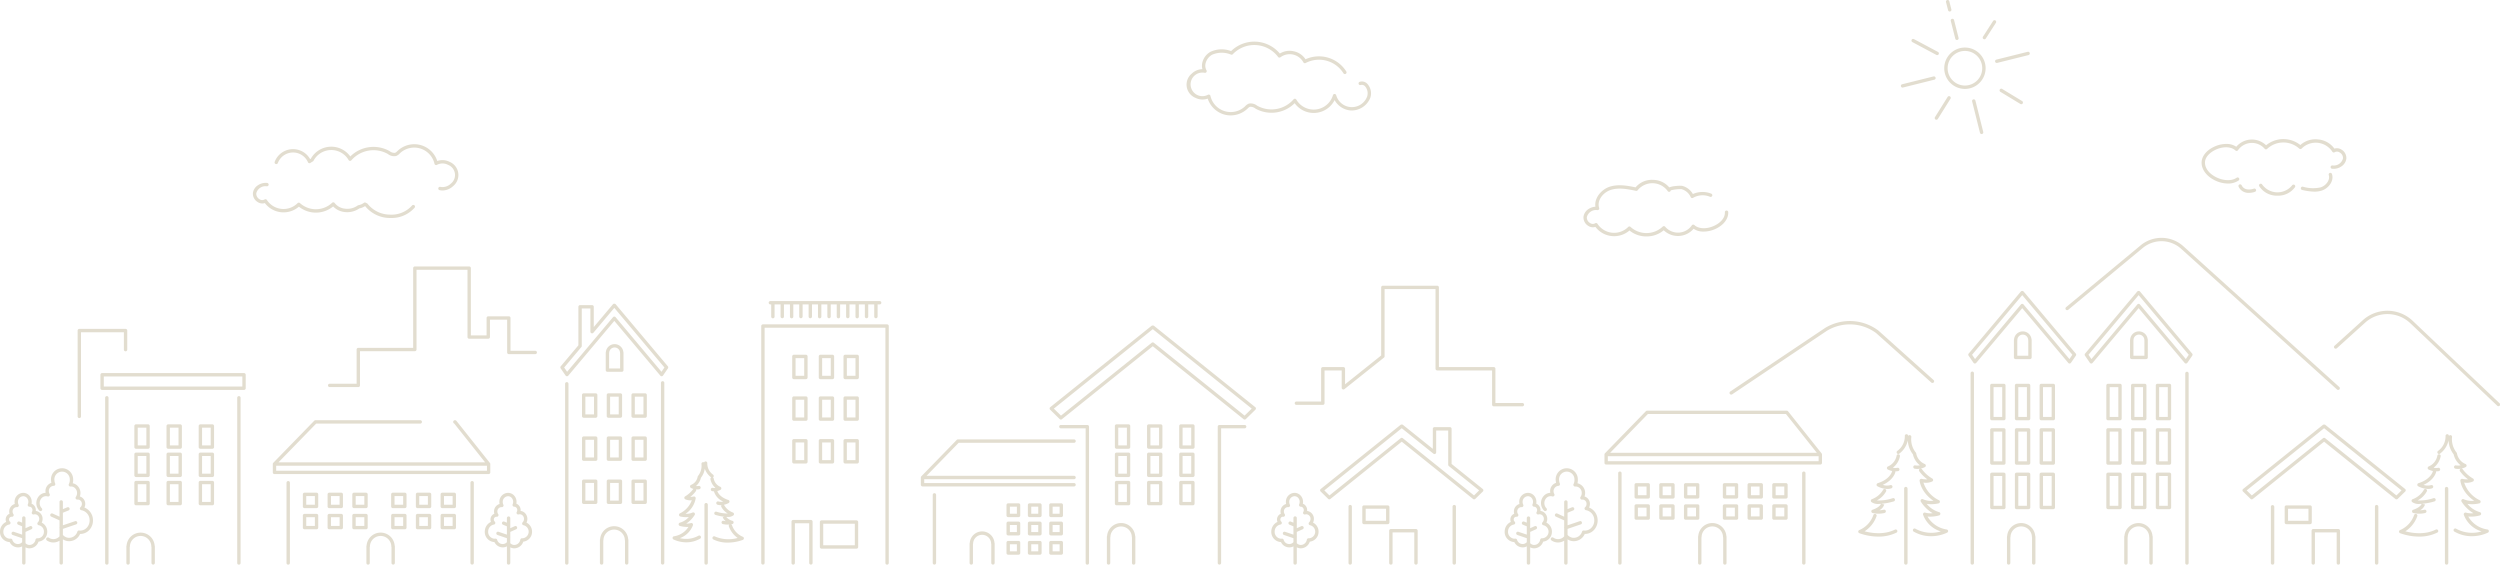 <svg xmlns="http://www.w3.org/2000/svg" width="708.159" height="159.93" viewBox="0 0 708.159 159.93">
  <defs>
    <style>
      .cls-1 {
        fill: #e2ddcf;
        fill-rule: evenodd;
      }
    </style>
  </defs>
  <path id="town.svg" class="cls-1" d="M803.865,2465.54v-4.94a0.463,0.463,0,0,1,.036-0.18,2.489,2.489,0,0,1,4.955,0,0.463,0.463,0,0,1,.036.18v4.94a0.474,0.474,0,0,1-.478.47h-4.071A0.474,0.474,0,0,1,803.865,2465.54Zm0.956-.48h3.115v-4.31a0.436,0.436,0,0,1-.025-0.14,1.533,1.533,0,0,0-3.065,0,0.436,0.436,0,0,1-.025.14v4.31Zm-11.991,3.87a0.474,0.474,0,0,1,.478.47v50.76a0.478,0.478,0,0,1-.956,0V2469.4A0.474,0.474,0,0,1,792.83,2468.93Zm9.861,51.7a0.474,0.474,0,0,1-.477-0.47v-6.51a0.448,0.448,0,0,1,.055-0.22,3.988,3.988,0,0,1,7.953,0,0.438,0.438,0,0,1,.056.22v6.51a0.478,0.478,0,0,1-.955,0v-6.31a0.465,0.465,0,0,1-.045-0.19,3.033,3.033,0,0,0-6.064,0,0.482,0.482,0,0,1-.045.19v6.31A0.474,0.474,0,0,1,802.691,2520.63Zm17.768-51.51v51.04a0.478,0.478,0,0,1-.955,0v-51.04A0.478,0.478,0,0,1,820.459,2469.12Zm-9.312,3.46a0.476,0.476,0,0,1,.478-0.48h3.4a0.476,0.476,0,0,1,.478.48v5.97a0.482,0.482,0,0,1-.478.48h-3.4a0.482,0.482,0,0,1-.478-0.48v-5.97Zm0.956,5.49h2.447v-5.02H812.1v5.02Zm-7.96-5.49a0.476,0.476,0,0,1,.478-0.48h3.4a0.476,0.476,0,0,1,.478.48v5.97a0.482,0.482,0,0,1-.478.48h-3.4a0.482,0.482,0,0,1-.478-0.48v-5.97Zm0.956,5.49h2.446v-5.02H805.1v5.02Zm-7.96-5.49a0.476,0.476,0,0,1,.478-0.48h3.4a0.475,0.475,0,0,1,.477.48v5.97a0.481,0.481,0,0,1-.477.48h-3.4a0.482,0.482,0,0,1-.478-0.48v-5.97Zm0.955,5.49h2.447v-5.02h-2.447v5.02Zm22-11.01a0.5,0.5,0,0,1-.371.21,0.514,0.514,0,0,1-.389-0.17l-13.042-15.51-13.042,15.51a0.473,0.473,0,0,1-.366.17h-0.023a0.5,0.5,0,0,1-.371-0.21l-1.4-2.03a0.482,0.482,0,0,1,.028-0.58l5-5.94v-10.92a0.474,0.474,0,0,1,.478-0.47h3.4a0.474,0.474,0,0,1,.478.47v5.74l5.418-6.44a0.452,0.452,0,0,1,.389-0.17h0.02a0.453,0.453,0,0,1,.389.17l14.771,17.56a0.482,0.482,0,0,1,.028.58Zm-13.8-19.16-5.929,7.05a0.479,0.479,0,0,1-.844-0.31v-6.57h-2.446v10.62a0.453,0.453,0,0,1-.112.3l-4.874,5.8,0.835,1.21,13-15.46a0.479,0.479,0,0,1,.732,0l13,15.46,0.835-1.21Zm4.859,36.89a0.482,0.482,0,0,1,.478-0.48h3.4a0.482,0.482,0,0,1,.478.48v5.97a0.482,0.482,0,0,1-.478.48h-3.4a0.482,0.482,0,0,1-.478-0.48v-5.97Zm0.956,5.49h2.447v-5.01H812.1v5.01Zm-7.96-5.49a0.482,0.482,0,0,1,.478-0.48h3.4a0.482,0.482,0,0,1,.478.48v5.97a0.482,0.482,0,0,1-.478.48h-3.4a0.482,0.482,0,0,1-.478-0.48v-5.97Zm0.956,5.49h2.446v-5.01H805.1v5.01Zm-7.96-5.49a0.482,0.482,0,0,1,.478-0.48h3.4a0.481,0.481,0,0,1,.477.48v5.97a0.481,0.481,0,0,1-.477.48h-3.4a0.482,0.482,0,0,1-.478-0.48v-5.97Zm0.955,5.49h2.447v-5.01h-2.447v5.01Zm13.531,6.24h3.4a0.482,0.482,0,0,1,.478.48v5.97a0.476,0.476,0,0,1-.478.48h-3.4a0.476,0.476,0,0,1-.478-0.48V2497A0.482,0.482,0,0,1,811.625,2496.52Zm0.478,5.98h2.447v-5.02H812.1v5.02Zm-7.482-5.98h3.4a0.482,0.482,0,0,1,.478.48v5.97a0.476,0.476,0,0,1-.478.48h-3.4a0.476,0.476,0,0,1-.478-0.48V2497A0.482,0.482,0,0,1,804.621,2496.52Zm0.478,5.98h2.446v-5.02H805.1v5.02Zm-7.482-5.98h3.4a0.481,0.481,0,0,1,.477.48v5.97a0.475,0.475,0,0,1-.477.48h-3.4a0.476,0.476,0,0,1-.478-0.48V2497A0.482,0.482,0,0,1,797.617,2496.52Zm0.477,5.98h2.447v-5.02h-2.447v5.02Zm426.566-38.84h-0.02a0.514,0.514,0,0,1-.38-0.2l-1.39-2.03a0.48,0.48,0,0,1,.03-0.58l14.77-17.57a0.475,0.475,0,0,1,.39-0.17h0.02a0.5,0.5,0,0,1,.39.17l14.77,17.57a0.48,0.48,0,0,1,.02.58l-1.39,2.03a0.494,0.494,0,0,1-.37.2,0.448,0.448,0,0,1-.39-0.17l-13.04-15.51-13.05,15.51A0.46,0.46,0,0,1,1224.66,2463.66Zm13.41-16.9a0.46,0.46,0,0,1,.36.17l13.01,15.47,0.83-1.22-14.2-16.89-14.21,16.89,0.84,1.22,13-15.47A0.48,0.48,0,0,1,1238.07,2446.76Zm-48.14,14.09,14.77-17.57a0.489,0.489,0,0,1,.39-0.17h0.02a0.489,0.489,0,0,1,.39.17l14.77,17.57a0.48,0.48,0,0,1,.03.58l-1.4,2.03a0.478,0.478,0,0,1-.37.2,0.46,0.46,0,0,1-.39-0.17l-13.04-15.51-13.04,15.51a0.5,0.5,0,0,1-.37.17h-0.02a0.478,0.478,0,0,1-.37-0.2l-1.4-2.03A0.48,0.48,0,0,1,1189.93,2460.85Zm1.8,1.55,13-15.47a0.48,0.48,0,0,1,.37-0.17,0.46,0.46,0,0,1,.36.17l13.01,15.47,0.83-1.22-14.2-16.89-14.21,16.89Zm43.91-.47v-4.94a0.584,0.584,0,0,1,.04-0.18,2.486,2.486,0,0,1,4.95,0,0.392,0.392,0,0,1,.04.18v4.94a0.474,0.474,0,0,1-.48.48h-4.07A0.48,0.48,0,0,1,1235.64,2461.93Zm0.96-.48h3.11v-4.3a0.675,0.675,0,0,1-.02-0.14,1.535,1.535,0,0,0-3.07,0,0.675,0.675,0,0,1-.02.14v4.3Zm-45.17,4.97v53.74a0.472,0.472,0,0,1-.48.47,0.478,0.478,0,0,1-.48-0.47v-53.74a0.487,0.487,0,0,1,.48-0.48A0.48,0.48,0,0,1,1191.43,2466.42Zm9.82,54.21a0.469,0.469,0,0,1-.47-0.47v-7.41a0.593,0.593,0,0,1,.05-0.23,3.988,3.988,0,0,1,7.95,0,0.465,0.465,0,0,1,.06.23v7.41a0.472,0.472,0,0,1-.48.47,0.478,0.478,0,0,1-.48-0.47v-7.21a0.585,0.585,0,0,1-.04-0.19,3.031,3.031,0,0,0-6.06,0,0.592,0.592,0,0,1-.05.19v7.21A0.472,0.472,0,0,1,1201.25,2520.63Zm33.22,0a0.478,0.478,0,0,1-.48-0.47v-7.41a0.465,0.465,0,0,1,.06-0.23,3.988,3.988,0,0,1,7.95,0,0.465,0.465,0,0,1,.06.23v7.41a0.478,0.478,0,0,1-.48.47,0.472,0.472,0,0,1-.48-0.47v-7.21a0.406,0.406,0,0,1-.04-0.19,3.036,3.036,0,0,0-6.07,0,0.585,0.585,0,0,1-.04.19v7.21A0.478,0.478,0,0,1,1234.47,2520.63Zm17.77-54.21v53.74a0.48,0.48,0,0,1-.96,0v-53.74A0.48,0.48,0,0,1,1252.24,2466.42Zm-9.31,3.45a0.469,0.469,0,0,1,.47-0.47h3.41a0.469,0.469,0,0,1,.47.47v9.39a0.472,0.472,0,0,1-.47.48h-3.41a0.472,0.472,0,0,1-.47-0.48v-9.39Zm0.95,8.92h2.45v-8.44h-2.45v8.44Zm-7.96-8.92a0.478,0.478,0,0,1,.48-0.47h3.4a0.472,0.472,0,0,1,.48.47v9.39a0.474,0.474,0,0,1-.48.48h-3.4a0.48,0.48,0,0,1-.48-0.48v-9.39Zm0.96,8.92h2.44v-8.44h-2.44v8.44Zm-7.96-8.92a0.472,0.472,0,0,1,.48-0.47h3.4a0.469,0.469,0,0,1,.47.47v9.39a0.472,0.472,0,0,1-.47.48h-3.4a0.474,0.474,0,0,1-.48-0.48v-9.39Zm0.95,8.92h2.45v-8.44h-2.45v8.44Zm13.06,3.67a0.478,0.478,0,0,1,.47-0.48h3.41a0.478,0.478,0,0,1,.47.48v9.39a0.478,0.478,0,0,1-.47.48h-3.41a0.478,0.478,0,0,1-.47-0.48v-9.39Zm0.95,8.91h2.45v-8.43h-2.45v8.43Zm-7.96-8.91a0.487,0.487,0,0,1,.48-0.48h3.4a0.48,0.48,0,0,1,.48.48v9.39a0.48,0.48,0,0,1-.48.48h-3.4a0.487,0.487,0,0,1-.48-0.48v-9.39Zm0.96,8.91h2.44v-8.43h-2.44v8.43Zm-7.96-8.91a0.48,0.48,0,0,1,.48-0.48h3.4a0.478,0.478,0,0,1,.47.48v9.39a0.478,0.478,0,0,1-.47.48h-3.4a0.48,0.48,0,0,1-.48-0.48v-9.39Zm0.95,8.91h2.45v-8.43h-2.45v8.43Zm13.53,3.2h3.41a0.478,0.478,0,0,1,.47.48v9.39a0.478,0.478,0,0,1-.47.48h-3.41a0.478,0.478,0,0,1-.47-0.48v-9.39A0.478,0.478,0,0,1,1243.4,2494.57Zm0.48,9.39h2.45v-8.43h-2.45v8.43Zm-7.48-9.39h3.4a0.48,0.48,0,0,1,.48.48v9.39a0.48,0.48,0,0,1-.48.48h-3.4a0.487,0.487,0,0,1-.48-0.48v-9.39A0.487,0.487,0,0,1,1236.4,2494.57Zm0.48,9.39h2.44v-8.43h-2.44v8.43Zm-7.48-9.39h3.4a0.478,0.478,0,0,1,.47.48v9.39a0.478,0.478,0,0,1-.47.48h-3.4a0.48,0.48,0,0,1-.48-0.48v-9.39A0.48,0.48,0,0,1,1229.4,2494.57Zm0.47,9.39h2.45v-8.43h-2.45v8.43Zm-27.13-42.03v-4.94a0.392,0.392,0,0,1,.04-0.18,2.486,2.486,0,0,1,4.95,0,0.392,0.392,0,0,1,.04.18v4.94a0.48,0.48,0,0,1-.48.48h-4.07A0.48,0.48,0,0,1,1202.74,2461.93Zm0.96-.48h3.11v-4.3a0.675,0.675,0,0,1-.02-0.14,1.535,1.535,0,0,0-3.07,0,0.675,0.675,0,0,1-.02.14v4.3Zm6.32,8.42a0.478,0.478,0,0,1,.48-0.47h3.4a0.472,0.472,0,0,1,.48.47v9.39a0.474,0.474,0,0,1-.48.48h-3.4a0.48,0.48,0,0,1-.48-0.48v-9.39Zm0.96,8.92h2.45v-8.44h-2.45v8.44Zm-7.96-8.92a0.472,0.472,0,0,1,.48-0.47h3.4a0.478,0.478,0,0,1,.48.47v9.39a0.48,0.48,0,0,1-.48.48h-3.4a0.474,0.474,0,0,1-.48-0.48v-9.39Zm0.96,8.92h2.44v-8.44h-2.44v8.44Zm-7.96-8.92a0.469,0.469,0,0,1,.47-0.47h3.41a0.469,0.469,0,0,1,.47.47v9.39a0.472,0.472,0,0,1-.47.48h-3.41a0.472,0.472,0,0,1-.47-0.48v-9.39Zm0.95,8.92h2.45v-8.44h-2.45v8.44Zm13.05,3.67a0.487,0.487,0,0,1,.48-0.48h3.4a0.48,0.48,0,0,1,.48.48v9.39a0.48,0.48,0,0,1-.48.48h-3.4a0.487,0.487,0,0,1-.48-0.48v-9.39Zm0.96,8.91h2.45v-8.43h-2.45v8.43Zm-7.96-8.91a0.48,0.48,0,0,1,.48-0.48h3.4a0.487,0.487,0,0,1,.48.48v9.39a0.487,0.487,0,0,1-.48.48h-3.4a0.48,0.48,0,0,1-.48-0.48v-9.39Zm0.96,8.91h2.44v-8.43h-2.44v8.43Zm-7.96-8.91a0.478,0.478,0,0,1,.47-0.48h3.41a0.478,0.478,0,0,1,.47.48v9.39a0.478,0.478,0,0,1-.47.48h-3.41a0.478,0.478,0,0,1-.47-0.48v-9.39Zm0.95,8.91h2.45v-8.43h-2.45v8.43Zm13.53,3.2h3.4a0.48,0.48,0,0,1,.48.48v9.39a0.48,0.48,0,0,1-.48.48h-3.4a0.487,0.487,0,0,1-.48-0.48v-9.39A0.487,0.487,0,0,1,1210.5,2494.57Zm0.48,9.39h2.45v-8.43h-2.45v8.43Zm-7.48-9.39h3.4a0.487,0.487,0,0,1,.48.48v9.39a0.487,0.487,0,0,1-.48.48h-3.4a0.48,0.48,0,0,1-.48-0.48v-9.39A0.48,0.48,0,0,1,1203.5,2494.57Zm0.48,9.39h2.44v-8.43h-2.44v8.43Zm-7.49-9.39h3.41a0.478,0.478,0,0,1,.47.48v9.39a0.478,0.478,0,0,1-.47.48h-3.41a0.478,0.478,0,0,1-.47-0.48v-9.39A0.478,0.478,0,0,1,1196.49,2494.57Zm0.48,9.39h2.45v-8.43h-2.45v8.43Zm73.13-1.82a0.432,0.432,0,0,1-.33-0.14l-2.14-2.09a0.468,0.468,0,0,1-.14-0.37,0.462,0.462,0,0,1,.18-0.34l22.59-18.15a0.612,0.612,0,0,1,.7,0l22.6,18.15a0.452,0.452,0,0,1,.17.34,0.468,0.468,0,0,1-.14.37l-2.13,2.09a0.488,0.488,0,0,1-.64.04l-20.21-16.24-20.21,16.24A0.472,0.472,0,0,1,1270.1,2502.14Zm20.51-17.43a0.482,0.482,0,0,1,.3.11l20.18,16.21,1.45-1.43-21.93-17.61-21.93,17.61,1.45,1.43,20.18-16.21A0.5,0.5,0,0,1,1290.61,2484.71Zm-3.97,24.46h-6.73a0.472,0.472,0,0,1-.47-0.48v-4.37a0.469,0.469,0,0,1,.47-0.47h6.73a0.472,0.472,0,0,1,.48.47v4.37A0.474,0.474,0,0,1,1286.64,2509.17Zm-0.47-4.37h-5.78v3.42h5.78v-3.42Zm-9.68-.61v15.97a0.48,0.48,0,0,1-.96,0v-15.97A0.48,0.48,0,0,1,1276.49,2504.19Zm11.04,16.44a0.469,0.469,0,0,1-.47-0.47v-9.14a0.478,0.478,0,0,1,.47-0.48h7.11a0.48,0.48,0,0,1,.48.48v9.14a0.475,0.475,0,0,1-.95,0v-8.66h-6.16v8.66A0.472,0.472,0,0,1,1287.53,2520.63Zm18.44-16.44v15.97a0.478,0.478,0,0,1-.48.47,0.472,0.472,0,0,1-.48-0.47v-15.97a0.472,0.472,0,0,1,.48-0.47A0.478,0.478,0,0,1,1305.97,2504.19Zm-136.21-10.99a0.478,0.478,0,0,1,.56.38,0.484,0.484,0,0,1-.37.56,4.159,4.159,0,0,1-.77.07h-0.03a0.412,0.412,0,0,1,.01.22c-0.02.1-.53,2.23-3.56,3.6a3.543,3.543,0,0,0,2.12.08,0.474,0.474,0,0,1,.6.3,0.48,0.48,0,0,1-.3.61,3.816,3.816,0,0,1-1.15.17,6.225,6.225,0,0,1-2.79-.76,0.458,0.458,0,0,1-.24-0.46,0.487,0.487,0,0,1,.33-0.41c3.48-1.11,4.03-3.24,4.06-3.34a0.487,0.487,0,0,1,.04-0.11,4.469,4.469,0,0,1-1.25-.43,0.475,0.475,0,0,1-.24-0.46,0.466,0.466,0,0,1,.31-0.41,4.17,4.17,0,0,0,2.43-3.04,0.474,0.474,0,0,1,.54-0.4,0.484,0.484,0,0,1,.4.55,5.327,5.327,0,0,1-2.01,3.26A3.177,3.177,0,0,0,1169.76,2493.2Zm0.53-4.02a0.482,0.482,0,0,1-.3.11,0.484,0.484,0,0,1-.29-0.86,5.063,5.063,0,0,0,2.14-4.22,0.487,0.487,0,0,1,.43-0.52,0.466,0.466,0,0,1,.52.42,0.355,0.355,0,0,1,.01.07,0.472,0.472,0,0,1,.48-0.23,0.484,0.484,0,0,1,.4.55,5.953,5.953,0,0,0,1.2,4.29,0.511,0.511,0,0,1,.15.21,0.449,0.449,0,0,1,.05.19,4.028,4.028,0,0,0,2.4,2.93,0.49,0.49,0,0,1,.31.41,0.475,0.475,0,0,1-.24.46,4.428,4.428,0,0,1-1.28.44,0.482,0.482,0,0,1,.45.21,9.645,9.645,0,0,0,2.91,2.61,0.487,0.487,0,0,1,.23.41,0.463,0.463,0,0,1-.24.41,4.211,4.211,0,0,1-2.51.31,8.464,8.464,0,0,0,4.42,5.01,0.457,0.457,0,0,1,.24.47,0.47,0.47,0,0,1-.35.41,9.139,9.139,0,0,1-3.38.15,7.074,7.074,0,0,0,3.51,2.34,0.458,0.458,0,0,1,.36.44,0.487,0.487,0,0,1-.33.48,9.307,9.307,0,0,1-3.31.33,7.541,7.541,0,0,0,5.44,3.66,0.489,0.489,0,0,1,.39.4,0.463,0.463,0,0,1-.26.49,10.671,10.671,0,0,1-4.59,1.02,9.731,9.731,0,0,1-4.89-1.3,0.477,0.477,0,0,1,.47-0.83,9.34,9.34,0,0,0,7.21.77,7.689,7.689,0,0,1-5.03-4.73,0.478,0.478,0,0,1,.6-0.59,5.692,5.692,0,0,0,2.12.16,9.948,9.948,0,0,1-3.36-3.28,0.48,0.48,0,0,1,.06-0.57,0.474,0.474,0,0,1,.57-0.1,5.733,5.733,0,0,0,2.94.43c-3.61-2.48-3.9-5.57-3.91-5.71a0.448,0.448,0,0,1,.17-0.39,0.467,0.467,0,0,1,.41-0.11,5.79,5.79,0,0,0,1.61.13,10.033,10.033,0,0,1-2.29-2.29,0.469,0.469,0,0,1,.13-0.66,0.351,0.351,0,0,1,.14-0.06,5.2,5.2,0,0,1-.81.07,4.159,4.159,0,0,1-.77-0.07,0.479,0.479,0,0,1-.37-0.56,0.464,0.464,0,0,1,.56-0.37,3.352,3.352,0,0,0,1.31-.03,5.235,5.235,0,0,1-1.98-3.1,6.9,6.9,0,0,1-1.45-3.95A6.341,6.341,0,0,1,1170.29,2489.18Zm-7.94,13.69a0.479,0.479,0,0,1,.14-0.77,6.175,6.175,0,0,0,3.18-2.62,0.477,0.477,0,1,1,.88.37,6.28,6.28,0,0,1-2.63,2.59,12.357,12.357,0,0,0,4.52-.64,0.479,0.479,0,0,1,.59.33,0.468,0.468,0,0,1-.33.59,17.53,17.53,0,0,1-3.53.68l0.86,0.19a2.938,2.938,0,0,1-1.42,1.65,6.182,6.182,0,0,0,1.26-.17,0.477,0.477,0,1,1,.21.93,7.435,7.435,0,0,1-1.71.2,6.477,6.477,0,0,1-1.68-.2,0.48,0.48,0,0,1-.34-0.45,0.474,0.474,0,0,1,.33-0.46c1.89-.63,2.33-1.5,2.41-1.68-0.2.01-.39,0.02-0.57,0.02A3.056,3.056,0,0,1,1162.35,2502.87Zm7.12,8.7a11.478,11.478,0,0,1-5.1,1.12,16.011,16.011,0,0,1-5.42-.97,0.475,0.475,0,0,1,.02-0.89,7.175,7.175,0,0,0,3.95-4.21,0.478,0.478,0,1,1,.91.29,8.359,8.359,0,0,1-3.39,4.28c1.81,0.48,5.43,1.1,8.6-.48a0.479,0.479,0,0,1,.64.22A0.472,0.472,0,0,1,1169.47,2511.57Zm3.14-12.43v21.02a0.48,0.48,0,0,1-.96,0v-21.02A0.48,0.48,0,1,1,1172.61,2499.14Zm150.32-5.94a0.48,0.48,0,0,1,.19.94,4.056,4.056,0,0,1-.76.07h-0.04a0.412,0.412,0,0,1,.01.22c-0.02.1-.53,2.23-3.56,3.61a3.621,3.621,0,0,0,2.12.07,0.489,0.489,0,0,1,.61.3,0.494,0.494,0,0,1-.31.61,3.816,3.816,0,0,1-1.15.17,6.329,6.329,0,0,1-2.79-.76,0.458,0.458,0,0,1-.24-0.46,0.487,0.487,0,0,1,.33-0.41c3.48-1.11,4.04-3.24,4.06-3.34a0.487,0.487,0,0,1,.04-0.11,4.625,4.625,0,0,1-1.25-.43,0.475,0.475,0,0,1-.24-0.46,0.466,0.466,0,0,1,.31-0.41,4.115,4.115,0,0,0,2.43-3.04,0.476,0.476,0,1,1,.94.15,5.274,5.274,0,0,1-2.01,3.26A3.181,3.181,0,0,0,1322.93,2493.2Zm0.53-4.02a0.482,0.482,0,0,1-.3.11,0.484,0.484,0,0,1-.29-0.86,5.054,5.054,0,0,0,2.14-4.22,0.487,0.487,0,0,1,.43-0.52,0.466,0.466,0,0,1,.52.42,0.11,0.11,0,0,1,.01.07,0.476,0.476,0,0,1,.88.32,6.044,6.044,0,0,0,1.21,4.29,0.6,0.6,0,0,1,.14.21,0.449,0.449,0,0,1,.05.19,4.053,4.053,0,0,0,2.4,2.93,0.5,0.5,0,0,1,.32.41,0.482,0.482,0,0,1-.25.46,4.428,4.428,0,0,1-1.28.44,0.482,0.482,0,0,1,.45.21,9.8,9.8,0,0,0,2.91,2.61,0.475,0.475,0,0,1-.01.82,4.211,4.211,0,0,1-2.51.31,8.464,8.464,0,0,0,4.42,5.01,0.48,0.48,0,0,1,.25.47,0.494,0.494,0,0,1-.36.41,9.113,9.113,0,0,1-3.38.15,7.074,7.074,0,0,0,3.51,2.34,0.478,0.478,0,0,1,.37.44,0.5,0.5,0,0,1-.34.48,9.163,9.163,0,0,1-3.31.32,7.431,7.431,0,0,0,5.45,3.67,0.478,0.478,0,0,1,.38.4,0.47,0.47,0,0,1-.25.49,10.792,10.792,0,0,1-4.6,1.02,9.731,9.731,0,0,1-4.89-1.3,0.477,0.477,0,1,1,.47-0.83,9.342,9.342,0,0,0,7.21.77,7.719,7.719,0,0,1-5.03-4.73,0.485,0.485,0,0,1,.6-0.59,5.692,5.692,0,0,0,2.12.16,10.175,10.175,0,0,1-3.36-3.28,0.482,0.482,0,0,1,.07-0.57,0.457,0.457,0,0,1,.56-0.1,5.733,5.733,0,0,0,2.94.43c-3.61-2.48-3.89-5.57-3.9-5.71a0.417,0.417,0,0,1,.16-0.39,0.467,0.467,0,0,1,.41-0.11,5.814,5.814,0,0,0,1.61.13,10.033,10.033,0,0,1-2.29-2.29,0.469,0.469,0,0,1,.13-0.66,0.424,0.424,0,0,1,.14-0.06,5.091,5.091,0,0,1-.81.07,3.981,3.981,0,0,1-.76-0.07,0.478,0.478,0,0,1-.38-0.56,0.469,0.469,0,0,1,.56-0.37,3.352,3.352,0,0,0,1.31-.03,5.287,5.287,0,0,1-1.98-3.1,6.9,6.9,0,0,1-1.45-3.95A6.341,6.341,0,0,1,1323.46,2489.18Zm-7.94,13.69a0.47,0.47,0,0,1-.13-0.42,0.458,0.458,0,0,1,.28-0.35,6.117,6.117,0,0,0,3.17-2.62,0.49,0.49,0,0,1,.63-0.26,0.482,0.482,0,0,1,.25.63,6.2,6.2,0,0,1-2.63,2.59,12.357,12.357,0,0,0,4.52-.64,0.479,0.479,0,0,1,.59.33,0.47,0.47,0,0,1-.32.59,17.658,17.658,0,0,1-3.53.68l0.85,0.19a2.888,2.888,0,0,1-1.42,1.65,6.094,6.094,0,0,0,1.26-.17,0.477,0.477,0,0,1,.21.93,7.375,7.375,0,0,1-1.71.2,6.477,6.477,0,0,1-1.68-.2,0.48,0.48,0,0,1-.34-0.45,0.474,0.474,0,0,1,.33-0.46c1.89-.63,2.33-1.5,2.41-1.68-0.2.01-.39,0.02-0.56,0.02A3.1,3.1,0,0,1,1315.52,2502.87Zm7.12,8.7a11.478,11.478,0,0,1-5.1,1.12,15.921,15.921,0,0,1-5.41-.97,0.475,0.475,0,0,1,.02-0.89,7.153,7.153,0,0,0,3.94-4.21,0.478,0.478,0,1,1,.91.29,8.375,8.375,0,0,1-3.38,4.28c1.8,0.48,5.43,1.11,8.6-.48A0.479,0.479,0,1,1,1322.64,2511.57Zm3.14-12.43v21.02a0.475,0.475,0,0,1-.95,0v-21.02A0.475,0.475,0,1,1,1325.78,2499.14ZM842.7,2513.62a12.594,12.594,0,0,1-4.294.77,9.089,9.089,0,0,1-4.053-.89,0.479,0.479,0,0,1-.214-0.64,0.471,0.471,0,0,1,.641-0.21,9.709,9.709,0,0,0,6.454.42,6.771,6.771,0,0,1-2.5-3.29,0.475,0.475,0,0,1,.149-0.51c-0.144.01-.3,0.02-0.475,0.02a6.45,6.45,0,0,1-1.369-.15,0.484,0.484,0,0,1-.358-0.58,0.478,0.478,0,0,1,.573-0.35,4.773,4.773,0,0,0,.608.1,2.213,2.213,0,0,1-.859-1.14l0.45-.1a14.647,14.647,0,0,1-2.48-.52,0.474,0.474,0,1,1,.262-0.91,10.437,10.437,0,0,0,3.2.51,4.792,4.792,0,0,1-1.841-1.91,0.478,0.478,0,0,1,.053-0.46,1.5,1.5,0,0,1-.212.01,3.04,3.04,0,0,1-.935-0.14,0.487,0.487,0,0,1-.3-0.61,0.48,0.48,0,0,1,.605-0.3,2.442,2.442,0,0,0,1.34.01,4.581,4.581,0,0,1-2.6-2.78,0.486,0.486,0,0,1-.011-0.1,2.428,2.428,0,0,1-.527-0.06,0.474,0.474,0,1,1,.187-0.93,2.427,2.427,0,0,0,.757.02,4.37,4.37,0,0,1-1.43-2.48,0.489,0.489,0,0,1,.223-0.49l-0.049-.03a5.2,5.2,0,0,1-1.776-2.45,5.422,5.422,0,0,1-1.094,2.58,4.333,4.333,0,0,1-1.4,2.33,2.42,2.42,0,0,0,.756-0.02,0.474,0.474,0,1,1,.188.93,2.64,2.64,0,0,1-.616.06c-0.108,0-.212,0-0.314-0.01a0.463,0.463,0,0,1-.026.47,7.787,7.787,0,0,1-1.6,1.65,4.469,4.469,0,0,0,.955-0.1,0.447,0.447,0,0,1,.414.1,0.483,0.483,0,0,1,.162.4,6.55,6.55,0,0,1-2.878,4.39,4.189,4.189,0,0,0,1.973-.35,0.492,0.492,0,0,1,.563.1,0.479,0.479,0,0,1,.062.57,8,8,0,0,1-2.393,2.45,3.858,3.858,0,0,0,1.3-.14,0.484,0.484,0,0,1,.474.11,0.493,0.493,0,0,1,.126.48,6.146,6.146,0,0,1-3.708,3.67,7.174,7.174,0,0,0,5.267-.68,0.48,0.48,0,0,1,.653.18,0.474,0.474,0,0,1-.176.65,7.77,7.77,0,0,1-3.895,1.04,8.639,8.639,0,0,1-3.657-.81,0.491,0.491,0,0,1-.254-0.5,0.48,0.48,0,0,1,.383-0.4,5.817,5.817,0,0,0,4.114-2.66,7.36,7.36,0,0,1-2.447-.28,0.468,0.468,0,0,1-.335-0.47,0.485,0.485,0,0,1,.367-0.45,5.223,5.223,0,0,0,2.512-1.59,7.566,7.566,0,0,1-2.416-.16,0.477,0.477,0,0,1-.352-0.41,0.467,0.467,0,0,1,.245-0.47,6.648,6.648,0,0,0,3.378-3.73,3.338,3.338,0,0,1-1.881-.27,0.474,0.474,0,0,1-.241-0.41,0.464,0.464,0,0,1,.232-0.41,7.734,7.734,0,0,0,2.251-2.02,0.265,0.265,0,0,1,.081-0.09,3.8,3.8,0,0,1-.7-0.28,0.478,0.478,0,0,1-.244-0.46,0.5,0.5,0,0,1,.317-0.41,3.022,3.022,0,0,0,1.819-2.21,0.416,0.416,0,0,1,.04-0.17,0.486,0.486,0,0,1,.138-0.21,4.625,4.625,0,0,0,.922-3.28,0.476,0.476,0,0,1,.391-0.55,0.5,0.5,0,0,1,.344.07,0.477,0.477,0,0,1,.91.25,3.881,3.881,0,0,0,1.648,3.22,0.478,0.478,0,0,1,.079.67,0.436,0.436,0,0,1-.13.11,0.477,0.477,0,0,1,.229.34,3.116,3.116,0,0,0,1.837,2.3,0.493,0.493,0,0,1,.317.41,0.476,0.476,0,0,1-.244.46,3.351,3.351,0,0,1-.895.33c0.032,0.12.5,1.7,3.118,2.54a0.485,0.485,0,0,1,.329.4,0.49,0.49,0,0,1-.238.47,5.247,5.247,0,0,1-1.356.5,0.48,0.48,0,0,1,.146.19,4.8,4.8,0,0,0,2.445,2.01,0.463,0.463,0,0,1,.274.34,0.485,0.485,0,0,1-.132.43,2.511,2.511,0,0,1-1.789.46h-0.258a3.262,3.262,0,0,0,1.752,1.11,0.47,0.47,0,0,1,.327.46,0.476,0.476,0,0,1-.34.45c-0.016,0-.146.04-0.362,0.08a0.457,0.457,0,0,1,.249.28,5.517,5.517,0,0,0,3.035,3.24A0.474,0.474,0,0,1,842.7,2513.62ZM832.3,2503.17a0.476,0.476,0,0,1,.478.48v16.51a0.478,0.478,0,0,1-.956,0v-16.51A0.476,0.476,0,0,1,832.3,2503.17Zm259.316-8.45v25.44a0.478,0.478,0,0,1-.48.47,0.472,0.472,0,0,1-.48-0.47v-25.44a0.472,0.472,0,0,1,.48-0.47A0.478,0.478,0,0,1,1091.62,2494.72Zm22.14,25.91a0.469,0.469,0,0,1-.47-0.47v-7.41a0.593,0.593,0,0,1,.05-0.23,3.993,3.993,0,0,1,7.96,0,0.593,0.593,0,0,1,.05.23v7.41a0.475,0.475,0,0,1-.95,0v-7.21a0.414,0.414,0,0,1-.05-0.19,3.031,3.031,0,0,0-6.06,0,0.414,0.414,0,0,1-.05.19v7.21A0.472,0.472,0,0,1,1113.76,2520.63Zm29.96-25.91v25.44a0.478,0.478,0,0,1-.48.47,0.472,0.472,0,0,1-.48-0.47v-25.44a0.472,0.472,0,0,1,.48-0.47A0.478,0.478,0,0,1,1143.72,2494.72Zm-34.43,3.3a0.487,0.487,0,0,1,.48-0.48h3.4a0.48,0.48,0,0,1,.48.48v3.42a0.474,0.474,0,0,1-.48.48h-3.4a0.48,0.48,0,0,1-.48-0.48v-3.42Zm0.96,2.95h2.45v-2.47h-2.45v2.47Zm-7.96-2.95a0.48,0.48,0,0,1,.48-0.48h3.4a0.487,0.487,0,0,1,.48.48v3.42a0.48,0.48,0,0,1-.48.48h-3.4a0.474,0.474,0,0,1-.48-0.48v-3.42Zm0.96,2.95h2.44v-2.47h-2.44v2.47Zm-7.96-2.95a0.478,0.478,0,0,1,.47-0.48h3.41a0.478,0.478,0,0,1,.47.48v3.42a0.472,0.472,0,0,1-.47.48h-3.41a0.472,0.472,0,0,1-.47-0.48v-3.42Zm0.95,2.95h2.45v-2.47h-2.45v2.47Zm13.53,6.95a0.48,0.48,0,0,1-.48-0.48v-3.42a0.487,0.487,0,0,1,.48-0.48h3.4a0.48,0.48,0,0,1,.48.48v3.42a0.474,0.474,0,0,1-.48.48h-3.4Zm2.93-3.42h-2.45v2.47h2.45v-2.47Zm-9.93-.96h3.4a0.487,0.487,0,0,1,.48.48v3.42a0.48,0.48,0,0,1-.48.48h-3.4a0.474,0.474,0,0,1-.48-0.48v-3.42A0.48,0.48,0,0,1,1102.77,2503.54Zm0.48,3.43h2.44v-2.47h-2.44v2.47Zm-7.49-3.43h3.41a0.478,0.478,0,0,1,.47.48v3.42a0.472,0.472,0,0,1-.47.48h-3.41a0.472,0.472,0,0,1-.47-0.48v-3.42A0.478,0.478,0,0,1,1095.76,2503.54Zm0.48,3.43h2.45v-2.47h-2.45v2.47Zm38.06-8.95a0.487,0.487,0,0,1,.48-0.48h3.4a0.48,0.48,0,0,1,.48.48v3.42a0.474,0.474,0,0,1-.48.48h-3.4a0.48,0.48,0,0,1-.48-0.48v-3.42Zm0.96,2.95h2.45v-2.47h-2.45v2.47Zm-7.96-2.95a0.48,0.48,0,0,1,.48-0.48h3.4a0.487,0.487,0,0,1,.48.48v3.42a0.48,0.48,0,0,1-.48.48h-3.4a0.474,0.474,0,0,1-.48-0.48v-3.42Zm0.96,2.95h2.44v-2.47h-2.44v2.47Zm-4.08.95h-3.41a0.472,0.472,0,0,1-.47-0.48v-3.42a0.478,0.478,0,0,1,.47-0.48h3.41a0.478,0.478,0,0,1,.47.48v3.42A0.472,0.472,0,0,1,1124.18,2501.92Zm-0.48-3.42h-2.45v2.47h2.45v-2.47Zm11.08,5.04h3.4a0.48,0.48,0,0,1,.48.48v3.42a0.474,0.474,0,0,1-.48.48h-3.4a0.48,0.48,0,0,1-.48-0.48v-3.42A0.487,0.487,0,0,1,1134.78,2503.54Zm0.48,3.43h2.45v-2.47h-2.45v2.47Zm-7.48-3.43h3.4a0.487,0.487,0,0,1,.48.48v3.42a0.48,0.48,0,0,1-.48.48h-3.4a0.474,0.474,0,0,1-.48-0.48v-3.42A0.48,0.48,0,0,1,1127.78,2503.54Zm0.48,3.43h2.44v-2.47h-2.44v2.47Zm-3.61.47a0.472,0.472,0,0,1-.47.48h-3.41a0.472,0.472,0,0,1-.47-0.48v-3.42a0.478,0.478,0,0,1,.47-0.48h3.41a0.478,0.478,0,0,1,.47.48v3.42Zm-0.95-2.94h-2.45v2.47h2.45v-2.47Zm-36.93-12.7v-2.38a0.22,0.22,0,0,1,.01-0.08v-0.02c0.01-.02.01-0.04,0.02-0.06a0.037,0.037,0,0,0,.01-0.03,0.219,0.219,0,0,1,.03-0.05,0.031,0.031,0,0,0,.01-0.02c0.02-.02.03-0.04,0.05-0.06l11.61-11.94a0.5,0.5,0,0,1,.35-0.14h39.53a0.456,0.456,0,0,1,.39.18l9.51,11.93c0,0.01,0,.02.01,0.02a0.035,0.035,0,0,0,.01.02,0.209,0.209,0,0,1,.04.06v0.02c0.01,0.02.02,0.05,0.03,0.07v0.03c0,0.02.01,0.04,0.01,0.07v2.38a0.474,0.474,0,0,1-.48.48h-60.66A0.474,0.474,0,0,1,1086.77,2491.8Zm51.42-13.82c-0.01,0-.02,0-0.02-0.01h-39.11l-10.68,10.98h58.54Zm-50.47,13.35h59.71v-1.42h-59.71v1.42Zm-6.43,8.83a3.022,3.022,0,0,1-.16,1.16,2.186,2.186,0,0,1,1.52,1.97,2.287,2.287,0,0,1-.24,1.16,3.871,3.871,0,0,1,2.42,3.4,3.947,3.947,0,0,1-.87,2.78,3.475,3.475,0,0,1-2.5,1.3,2.437,2.437,0,0,1-.27.01,3.377,3.377,0,0,1-3.57,2.02,3.177,3.177,0,0,1-1.3-.5v6.7a0.48,0.48,0,0,1-.96,0v-6.31a3.3,3.3,0,0,1-1.53.5c-0.07,0-.14.01-0.21,0.01a3.266,3.266,0,0,1-1.85-.58,0.476,0.476,0,1,1,.53-0.79,2.316,2.316,0,0,0,3.06-.37v-2.3a0.442,0.442,0,0,1,0-.32v-1.91l-2.37-1.07a0.479,0.479,0,0,1,.4-0.87l1.97,0.9v-4.16a0.48,0.48,0,1,1,.96,0v2.01l1.25-.51a0.479,0.479,0,0,1,.62.26,0.472,0.472,0,0,1-.26.62l-1.61.66v3.56l3.45-1.17a0.466,0.466,0,0,1,.6.3,0.461,0.461,0,0,1-.29.6l-3.76,1.28v1.72a0.138,0.138,0,0,1,.03.04,2.516,2.516,0,0,0,1.42.76,2.465,2.465,0,0,0,2.65-1.73,0.477,0.477,0,0,1,.51-0.33,2.5,2.5,0,0,0,.47.02,2.575,2.575,0,0,0,1.82-.96,2.987,2.987,0,0,0,.66-2.11,2.849,2.849,0,0,0-2.34-2.7,0.474,0.474,0,0,1-.39-0.34,0.459,0.459,0,0,1,.14-0.49,1.25,1.25,0,0,0,.4-1.03,1.161,1.161,0,0,0-1.18-1.15h-0.06a0.459,0.459,0,0,1-.47-0.22,0.485,0.485,0,0,1,.01-0.53,1.886,1.886,0,0,0,.34-1.23,1.757,1.757,0,0,0-1.79-1.72h-0.05a0.46,0.46,0,0,1-.44-0.2,0.481,0.481,0,0,1-.04-0.49,2.477,2.477,0,0,0,.26-1.29,2.183,2.183,0,1,0-4.34.28,2.513,2.513,0,0,0,.2.85,0.473,0.473,0,0,1-.04.46,0.458,0.458,0,0,1-.39.21h-0.09a1.536,1.536,0,0,0-1.05,2.29,0.485,0.485,0,0,1-.04.54,0.472,0.472,0,0,1-.51.16,1.623,1.623,0,0,0-.58-0.07,1.733,1.733,0,0,0-1.23.65,2.1,2.1,0,0,0-.45,1.44,2.081,2.081,0,0,0,.58,1.33,0.474,0.474,0,0,1,0,.67,0.486,0.486,0,0,1-.68-0.01,3.033,3.033,0,0,1-.85-1.93,2.976,2.976,0,0,1,.66-2.1,2.681,2.681,0,0,1,1.91-1h0.06c-0.02-.11-0.03-0.21-0.04-0.32a2.432,2.432,0,0,1,1.67-2.51q-0.06-.3-0.09-0.6a3.142,3.142,0,1,1,6.26-.4,3.809,3.809,0,0,1-.11,1.12A2.794,2.794,0,0,1,1081.29,2500.16Zm-12.65,5.26a2.084,2.084,0,0,1,1.4.77,2.359,2.359,0,0,1,.52,1.64,2.269,2.269,0,0,1-.24.9,2.831,2.831,0,0,1,1.56,2.75h0a2.774,2.774,0,0,1-2.48,2.64,2.69,2.69,0,0,1-2.52,1.89h-0.16a2.407,2.407,0,0,1-.99-0.28v4.43a0.48,0.48,0,0,1-.96,0v-4.71a2.28,2.28,0,0,1-.81.27,2.613,2.613,0,0,1-2.73-1.49h-0.13a2.876,2.876,0,0,1-2.59-3.13,3,3,0,0,1,1.74-2.57,1.63,1.63,0,0,1-.13-0.79,1.731,1.731,0,0,1,1.08-1.52,2.28,2.28,0,0,1-.08-0.78,2.187,2.187,0,0,1,1.57-1.99,3.043,3.043,0,0,1-.06-0.74,2.5,2.5,0,0,1,2.59-2.41,2.324,2.324,0,0,1,1.68.87,2.657,2.657,0,0,1,.59,1.85c-0.01.12-.03,0.24-0.05,0.35a1.767,1.767,0,0,1,.77.56,1.945,1.945,0,0,1,.44,1.38C1068.65,2505.35,1068.64,2505.38,1068.64,2505.42Zm-0.53.99a0.512,0.512,0,0,1-.52-0.16,0.484,0.484,0,0,1-.03-0.54,1.041,1.041,0,0,0-.09-1.18,0.79,0.79,0,0,0-.59-0.31h-0.05a0.473,0.473,0,0,1-.4-0.22,0.478,0.478,0,0,1-.04-0.45,1.754,1.754,0,0,0,.14-0.59,1.682,1.682,0,0,0-.37-1.19,1.376,1.376,0,0,0-1-.52,1.54,1.54,0,0,0-1.57,1.52,1.7,1.7,0,0,0,.18.89,0.487,0.487,0,0,1-.48.69h-0.01l-0.02-.01a1.184,1.184,0,0,0-1.19,1.16,1.251,1.251,0,0,0,.23.82,0.489,0.489,0,0,1,.02.52,0.482,0.482,0,0,1-.47.23h-0.04a0.734,0.734,0,0,0-.74.73,0.775,0.775,0,0,0,.26.65,0.494,0.494,0,0,1,.14.5,0.489,0.489,0,0,1-.39.33,1.973,1.973,0,0,0-1.62,1.88,1.933,1.933,0,0,0,1.71,2.12c0.1,0,.21,0,0.32-0.01a0.469,0.469,0,0,1,.51.32,1.677,1.677,0,0,0,1.81,1.19,1.648,1.648,0,0,0,.96-0.51v-1.13l-2.68-.91a0.489,0.489,0,0,1-.3-0.61,0.475,0.475,0,0,1,.61-0.29l2.37,0.8v-2.35l-1.1-.46a0.472,0.472,0,0,1-.27-0.62,0.486,0.486,0,0,1,.63-0.26l0.74,0.3v-1.29a0.48,0.48,0,0,1,.96,0v2.86l1.27-.57a0.483,0.483,0,0,1,.64.23,0.5,0.5,0,0,1-.24.64l-1.67.75v1.3a0.511,0.511,0,0,1,0,.3v1.6a1.628,1.628,0,0,0,1.05.5,1.778,1.778,0,0,0,1.79-1.51,0.482,0.482,0,0,1,.47-0.39,0.076,0.076,0,0,1,.04.01h0.03a1.874,1.874,0,0,0,.37-3.7,0.5,0.5,0,0,1-.38-0.32,0.49,0.49,0,0,1,.11-0.49,1.375,1.375,0,0,0,.39-0.89,1.33,1.33,0,0,0-.3-0.97,1.131,1.131,0,0,0-.81-0.43A0.968,0.968,0,0,0,1068.11,2506.41Zm-413.043-6.25a2.928,2.928,0,0,1-.159,1.16,2.18,2.18,0,0,1,1.522,1.97,2.245,2.245,0,0,1-.237,1.16,3.881,3.881,0,0,1,2.424,3.4,3.979,3.979,0,0,1-.875,2.78,3.476,3.476,0,0,1-2.5,1.3,2.482,2.482,0,0,1-.273.01,3.377,3.377,0,0,1-3.568,2.02,3.237,3.237,0,0,1-1.3-.5v6.7a0.478,0.478,0,0,1-.955,0v-6.31a3.309,3.309,0,0,1-1.532.5c-0.07,0-.14.01-0.21,0.01a3.28,3.28,0,0,1-1.853-.58,0.478,0.478,0,0,1,.537-0.79,2.339,2.339,0,0,0,1.465.41,2.371,2.371,0,0,0,1.593-.78v-2.28a0.038,0.038,0,0,1-.008-0.02,0.464,0.464,0,0,1,.008-0.32v-1.91l-2.37-1.07a0.478,0.478,0,0,1,.395-0.87l1.975,0.9v-4.16a0.478,0.478,0,1,1,.955,0v2.01l1.25-.51a0.481,0.481,0,0,1,.624.26,0.469,0.469,0,0,1-.262.62l-1.612.66v3.56l3.45-1.17a0.476,0.476,0,0,1,.607.3,0.469,0.469,0,0,1-.3.6l-3.759,1.28v1.72a0.127,0.127,0,0,1,.034.04,2.5,2.5,0,0,0,1.415.76,2.464,2.464,0,0,0,2.653-1.73,0.478,0.478,0,0,1,.514-0.33,2.474,2.474,0,0,0,.469.02,2.576,2.576,0,0,0,1.818-.96,3.01,3.01,0,0,0,.66-2.11,2.852,2.852,0,0,0-2.343-2.7,0.487,0.487,0,0,1-.39-0.34,0.472,0.472,0,0,1,.14-0.49,1.266,1.266,0,0,0,.406-1.03,1.167,1.167,0,0,0-1.184-1.15h-0.064a0.466,0.466,0,0,1-.47-0.22,0.493,0.493,0,0,1,.017-0.53,1.947,1.947,0,0,0-.247-2.5,1.585,1.585,0,0,0-1.205-.45h-0.055a0.477,0.477,0,0,1-.441-0.2,0.489,0.489,0,0,1-.033-0.49,2.5,2.5,0,0,0,.259-1.29,2.185,2.185,0,1,0-4.345.28,2.547,2.547,0,0,0,.207.85,0.492,0.492,0,0,1-.039.46,0.483,0.483,0,0,1-.4.21h-0.085a1.443,1.443,0,0,0-1.265,1.59,1.6,1.6,0,0,0,.212.7,0.487,0.487,0,0,1-.037.54,0.475,0.475,0,0,1-.511.16,1.625,1.625,0,0,0-.578-0.07,1.711,1.711,0,0,0-1.228.65,2.115,2.115,0,0,0,.129,2.77,0.472,0.472,0,0,1-.007.67,0.481,0.481,0,0,1-.676-0.01,3.052,3.052,0,0,1-.186-4.03,2.66,2.66,0,0,1,1.907-1h0.062a2.5,2.5,0,0,1-.04-0.32,2.42,2.42,0,0,1,1.671-2.51,3.658,3.658,0,0,1-.091-0.6,3.139,3.139,0,1,1,6.253-.4,3.473,3.473,0,0,1-.11,1.12,2.573,2.573,0,0,1,1.288.67A2.874,2.874,0,0,1,655.067,2500.16Zm-12.645,5.26a2.241,2.241,0,0,1,1.918,2.41,2.32,2.32,0,0,1-.24.9,2.843,2.843,0,0,1,1.565,2.75h0a2.775,2.775,0,0,1-2.478,2.64,2.7,2.7,0,0,1-2.524,1.89H640.5a2.446,2.446,0,0,1-.993-0.28v4.43a0.478,0.478,0,0,1-.955,0v-4.71a2.353,2.353,0,0,1-.815.27,2.607,2.607,0,0,1-2.725-1.49h-0.128a2.881,2.881,0,0,1-2.6-3.13,3,3,0,0,1,1.74-2.57,1.771,1.771,0,0,1-.132-0.79,1.736,1.736,0,0,1,1.088-1.52,2.308,2.308,0,0,1-.085-0.78,2.189,2.189,0,0,1,1.571-1.99,2.69,2.69,0,0,1-.055-0.74,2.5,2.5,0,0,1,2.591-2.41,2.346,2.346,0,0,1,1.679.87,2.642,2.642,0,0,1,.583,1.85,2.74,2.74,0,0,1-.045.35,1.8,1.8,0,0,1,.771.56,1.961,1.961,0,0,1,.437,1.38C642.43,2505.35,642.426,2505.38,642.422,2505.42Zm-0.534.99a0.493,0.493,0,0,1-.511-0.16,0.487,0.487,0,0,1-.038-0.54,1.058,1.058,0,0,0,.139-0.46,1.028,1.028,0,0,0-.223-0.72,0.8,0.8,0,0,0-.59-0.31h-0.054a0.482,0.482,0,0,1-.438-0.67,1.806,1.806,0,0,0,.142-0.59,1.71,1.71,0,0,0-.369-1.19,1.4,1.4,0,0,0-1-.52,1.55,1.55,0,0,0-1.576,1.52,1.737,1.737,0,0,0,.177.89,0.466,0.466,0,0,1-.033.48,0.484,0.484,0,0,1-.441.21h-0.012l-0.024-.01a1.177,1.177,0,0,0-1.183,1.16,1.284,1.284,0,0,0,.226.82,0.48,0.48,0,0,1-.453.75h-0.038a0.729,0.729,0,0,0-.738.73,0.793,0.793,0,0,0,.257.65,0.488,0.488,0,0,1,.14.5,0.476,0.476,0,0,1-.39.33,1.977,1.977,0,0,0-1.616,1.88,1.936,1.936,0,0,0,1.706,2.12c0.1,0,.212,0,0.321-0.01a0.469,0.469,0,0,1,.513.32,1.628,1.628,0,0,0,2.773.68v-1.13l-2.68-.91a0.483,0.483,0,0,1-.3-0.61,0.469,0.469,0,0,1,.606-0.29l2.372,0.8v-2.35l-1.108-.46a0.472,0.472,0,0,1-.261-0.62,0.48,0.48,0,0,1,.623-0.26l0.746,0.3v-1.29a0.478,0.478,0,1,1,.955,0v2.86l1.275-.57a0.474,0.474,0,0,1,.632.23,0.487,0.487,0,0,1-.237.64l-1.67.75v1.3a0.488,0.488,0,0,1,0,.3v1.6a1.652,1.652,0,0,0,1.054.5,1.773,1.773,0,0,0,1.784-1.51,0.486,0.486,0,0,1,.47-0.39,0.06,0.06,0,0,1,.04.01H642.9a1.793,1.793,0,0,0,1.816-1.75,1.811,1.811,0,0,0-1.446-1.95,0.479,0.479,0,0,1-.27-0.81,1.38,1.38,0,0,0,.39-0.89,1.269,1.269,0,0,0-1.117-1.4A0.987,0.987,0,0,0,641.888,2506.41Zm357.262,14.22a0.473,0.473,0,0,1-.477-0.47v-4.71a2.353,2.353,0,0,1-.815.27,2.608,2.608,0,0,1-2.725-1.49h-0.128a2.881,2.881,0,0,1-2.6-3.13,3,3,0,0,1,1.74-2.57,1.785,1.785,0,0,1,.414-1.97,1.8,1.8,0,0,1,.542-0.35,2.25,2.25,0,0,1-.085-0.77,2.189,2.189,0,0,1,1.571-1.99,2.69,2.69,0,0,1-.055-0.74,2.5,2.5,0,0,1,2.591-2.41,2.325,2.325,0,0,1,1.675.87,2.657,2.657,0,0,1,.59,1.85c-0.01.12-.03,0.24-0.05,0.35a1.767,1.767,0,0,1,.77.56,1.945,1.945,0,0,1,.44,1.38c0,0.04-.01.07-0.01,0.11a2.243,2.243,0,0,1,1.92,2.41,2.269,2.269,0,0,1-.24.9,2.831,2.831,0,0,1,1.56,2.75h0a2.774,2.774,0,0,1-2.48,2.64,2.69,2.69,0,0,1-2.52,1.89h-0.16a2.446,2.446,0,0,1-.992-0.28v4.43A0.474,0.474,0,0,1,999.15,2520.63Zm1.53-5.57a1.778,1.778,0,0,0,1.79-1.51,0.482,0.482,0,0,1,.47-0.39,0.076,0.076,0,0,1,.04.01h0.03a1.874,1.874,0,0,0,.37-3.7,0.5,0.5,0,0,1-.38-0.32,0.49,0.49,0,0,1,.11-0.49,1.375,1.375,0,0,0,.39-0.89,1.264,1.264,0,0,0-1.11-1.4,0.968,0.968,0,0,0-.38.04,0.512,0.512,0,0,1-.52-0.16,0.484,0.484,0,0,1-.03-0.54,1.041,1.041,0,0,0-.09-1.18,0.79,0.79,0,0,0-.59-0.31h-0.05a0.473,0.473,0,0,1-.4-0.22,0.478,0.478,0,0,1-.04-0.45,1.754,1.754,0,0,0,.14-0.59,1.682,1.682,0,0,0-.37-1.19,1.38,1.38,0,0,0-1-.52,1.548,1.548,0,0,0-1.576,1.52,1.737,1.737,0,0,0,.177.89,0.466,0.466,0,0,1-.033.48,0.484,0.484,0,0,1-.441.21h-0.012l-0.024-.01a1.174,1.174,0,0,0-1.183,1.16,1.284,1.284,0,0,0,.226.82,0.48,0.48,0,0,1-.453.75h-0.038a0.615,0.615,0,0,0-.489.18,0.817,0.817,0,0,0-.249.55,0.793,0.793,0,0,0,.257.65,0.488,0.488,0,0,1,.14.5,0.476,0.476,0,0,1-.39.33,1.977,1.977,0,0,0-1.616,1.88,1.936,1.936,0,0,0,1.706,2.12c0.1,0,.212,0,0.321-0.01a0.469,0.469,0,0,1,.513.32,1.628,1.628,0,0,0,2.773.68v-1.13l-2.68-.91a0.483,0.483,0,0,1-.3-0.61,0.469,0.469,0,0,1,.606-0.29l2.372,0.8v-2.35l-1.108-.46a0.472,0.472,0,0,1-.261-0.62,0.481,0.481,0,0,1,.623-0.26l0.746,0.3v-1.29a0.478,0.478,0,1,1,.955,0v2.86l1.272-.57a0.483,0.483,0,0,1,.64.23,0.5,0.5,0,0,1-.24.64l-1.672.75v1.3a0.488,0.488,0,0,1,0,.3v1.6A1.645,1.645,0,0,0,1000.68,2515.06Zm-224.325,5.57a0.474,0.474,0,0,1-.478-0.47v-4.71a2.341,2.341,0,0,1-.814.27,2.608,2.608,0,0,1-2.725-1.49H772.21a2.882,2.882,0,0,1-2.6-3.13,3,3,0,0,1,1.74-2.57,1.757,1.757,0,0,1-.131-0.79,1.735,1.735,0,0,1,1.088-1.52,2.283,2.283,0,0,1-.085-0.78,2.189,2.189,0,0,1,1.57-1.99,2.69,2.69,0,0,1-.054-0.74,2.5,2.5,0,0,1,2.591-2.41,2.346,2.346,0,0,1,1.678.87,2.638,2.638,0,0,1,.584,1.85,2.8,2.8,0,0,1-.046.35,1.793,1.793,0,0,1,.771.56,1.957,1.957,0,0,1,.438,1.38c0,0.04-.006.07-0.011,0.11a2.1,2.1,0,0,1,1.4.77,2.382,2.382,0,0,1,.277,2.54,2.844,2.844,0,0,1,1.565,2.75h0a2.775,2.775,0,0,1-2.479,2.64,2.7,2.7,0,0,1-2.524,1.89h-0.159a2.442,2.442,0,0,1-.993-0.28v4.43A0.474,0.474,0,0,1,776.355,2520.63Zm1.532-5.57a1.774,1.774,0,0,0,1.784-1.51,0.485,0.485,0,0,1,.469-0.39,0.061,0.061,0,0,1,.041.01h0.037a1.875,1.875,0,0,0,.371-3.7,0.48,0.48,0,0,1-.271-0.81,1.386,1.386,0,0,0,.391-0.89,1.368,1.368,0,0,0-.3-0.97,1.132,1.132,0,0,0-.814-0.43,0.99,0.99,0,0,0-.382.04,0.477,0.477,0,0,1-.548-0.7,1.071,1.071,0,0,0,.139-0.46,1.028,1.028,0,0,0-.223-0.72,0.8,0.8,0,0,0-.59-0.31h-0.054a0.482,0.482,0,0,1-.438-0.67,1.806,1.806,0,0,0,.142-0.59,1.71,1.71,0,0,0-.369-1.19,1.4,1.4,0,0,0-1-.52,1.557,1.557,0,0,0-1.577,1.52,1.748,1.748,0,0,0,.178.89,0.469,0.469,0,0,1-.033.48,0.486,0.486,0,0,1-.442.21l-0.035-.01a1.175,1.175,0,0,0-1.183,1.16,1.278,1.278,0,0,0,.226.82,0.48,0.48,0,0,1-.453.75h-0.039a0.73,0.73,0,0,0-.737.73,0.79,0.79,0,0,0,.257.65,0.49,0.49,0,0,1,.14.5,0.476,0.476,0,0,1-.39.33,1.976,1.976,0,0,0-1.616,1.88,1.935,1.935,0,0,0,1.7,2.12c0.105,0,.213,0,0.322-0.01a0.469,0.469,0,0,1,.513.32,1.627,1.627,0,0,0,2.772.68v-1.13l-2.68-.91a0.484,0.484,0,0,1-.3-0.61,0.47,0.47,0,0,1,.607-0.29l2.371,0.8v-2.35l-1.107-.46a0.472,0.472,0,0,1-.262-0.62,0.481,0.481,0,0,1,.624-0.26l0.745,0.3v-1.29a0.478,0.478,0,1,1,.956,0v2.86l1.274-.57a0.474,0.474,0,0,1,.633.23,0.487,0.487,0,0,1-.238.64l-1.669.75v1.3a0.488,0.488,0,0,1,0,.3v1.6A1.652,1.652,0,0,0,777.887,2515.06Zm247.493-5.89h-6.73a0.474,0.474,0,0,1-.48-0.48v-4.37a0.472,0.472,0,0,1,.48-0.47h6.73a0.478,0.478,0,0,1,.48.47v4.37A0.48,0.48,0,0,1,1025.38,2509.17Zm-0.48-4.37h-5.77v3.42h5.77v-3.42Zm-9.68-.61v15.97a0.475,0.475,0,0,1-.95,0v-15.97A0.475,0.475,0,0,1,1015.22,2504.19Zm11.05,16.44a0.478,0.478,0,0,1-.48-0.47v-9.14a0.487,0.487,0,0,1,.48-0.48h7.11a0.487,0.487,0,0,1,.48.48v9.14a0.478,0.478,0,0,1-.48.47,0.472,0.472,0,0,1-.48-0.47v-8.66h-6.15v8.66A0.478,0.478,0,0,1,1026.27,2520.63Zm18.43-16.44v15.97a0.472,0.472,0,0,1-.48.47,0.478,0.478,0,0,1-.48-0.47v-15.97a0.478,0.478,0,0,1,.48-0.47A0.472,0.472,0,0,1,1044.7,2504.19Zm-35.86-2.05a0.439,0.439,0,0,1-.34-0.14l-2.13-2.09a0.514,0.514,0,0,1-.15-0.37,0.462,0.462,0,0,1,.18-0.34l22.6-18.15a0.491,0.491,0,0,1,.35-0.11,0.521,0.521,0,0,1,.35.11l8.45,6.78v-5.67a0.478,0.478,0,0,1,.47-0.48h4.37a0.487,0.487,0,0,1,.48.48v9.95l8.82,7.09a0.462,0.462,0,0,1,.18.34,0.5,0.5,0,0,1-.14.37l-2.14,2.09a0.474,0.474,0,0,1-.63.04l-20.21-16.24-20.22,16.24A0.445,0.445,0,0,1,1008.84,2502.14Zm20.51-17.43a0.5,0.5,0,0,1,.3.11l20.17,16.21,1.45-1.43-8.58-6.89a0.49,0.49,0,0,1-.18-0.37v-9.7h-3.41v6.19a0.478,0.478,0,0,1-.78.37l-8.97-7.21-21.93,17.61,1.45,1.43,20.18-16.21A0.462,0.462,0,0,1,1029.35,2484.71Zm-41.311-8.33a0.469,0.469,0,0,1-.142.36l-2.709,2.66a0.47,0.47,0,0,1-.635.03l-25.731-20.66-25.731,20.66a0.468,0.468,0,0,1-.635-0.03l-2.709-2.66a0.474,0.474,0,0,1,.035-0.71L958.459,2453a0.654,0.654,0,0,1,.726,0l28.677,23.03A0.463,0.463,0,0,1,988.039,2476.38Zm-29.217-22.45L930.8,2476.44l2.024,1.98,25.7-20.64a0.5,0.5,0,0,1,.6,0l25.7,20.64,2.024-1.98Zm18.88,66.69a0.482,0.482,0,0,1-.478-0.48v-38.6a0.474,0.474,0,0,1,.478-0.47h7.151a0.475,0.475,0,1,1,0,.95H978.18v38.12A0.482,0.482,0,0,1,977.7,2520.62Zm-31.4.01a0.474,0.474,0,0,1-.478-0.47v-7.41a0.507,0.507,0,0,1,.056-0.23,3.989,3.989,0,0,1,7.953,0,0.507,0.507,0,0,1,.056.23v7.41a0.478,0.478,0,0,1-.956,0v-7.21a0.465,0.465,0,0,1-.044-0.19,3.034,3.034,0,0,0-6.065,0,0.465,0.465,0,0,1-.044.19v7.21A0.474,0.474,0,0,1,946.306,2520.63Zm-13.993-39.09a0.474,0.474,0,0,1,.478-0.47h7.5a0.473,0.473,0,0,1,.477.47v38.6a0.478,0.478,0,1,1-.955,0v-38.12h-7.023A0.476,0.476,0,0,1,932.313,2481.54Zm34-.17a0.476,0.476,0,0,1,.478-0.48h3.4a0.476,0.476,0,0,1,.478.48v5.97a0.474,0.474,0,0,1-.478.47h-3.4a0.474,0.474,0,0,1-.478-0.47v-5.97Zm0.956,5.49h2.447v-5.02h-2.447v5.02Zm-10.067-5.49a0.475,0.475,0,0,1,.477-0.48h3.4a0.476,0.476,0,0,1,.478.48v5.97a0.474,0.474,0,0,1-.478.47h-3.4a0.473,0.473,0,0,1-.477-0.47v-5.97Zm0.955,5.49H960.6v-5.02h-2.447v5.02Zm-6.188.95h-3.4a0.473,0.473,0,0,1-.477-0.47v-5.97a0.475,0.475,0,0,1,.477-0.48h3.4a0.476,0.476,0,0,1,.478.48v5.97A0.474,0.474,0,0,1,951.964,2487.81Zm-0.477-5.97H949.04v5.02h2.447v-5.02Zm14.821,7.53a0.482,0.482,0,0,1,.478-0.48h3.4a0.482,0.482,0,0,1,.478.48v5.97a0.482,0.482,0,0,1-.478.48h-3.4a0.482,0.482,0,0,1-.478-0.48v-5.97Zm0.956,5.49h2.447v-5.01h-2.447v5.01Zm-10.067-5.49a0.481,0.481,0,0,1,.477-0.48h3.4a0.482,0.482,0,0,1,.478.48v5.97a0.482,0.482,0,0,1-.478.48h-3.4a0.481,0.481,0,0,1-.477-0.48v-5.97Zm0.955,5.49H960.6v-5.01h-2.447v5.01Zm-5.71.48a0.482,0.482,0,0,1-.478.48h-3.4a0.481,0.481,0,0,1-.477-0.48v-5.97a0.481,0.481,0,0,1,.477-0.48h3.4a0.482,0.482,0,0,1,.478.48v5.97Zm-0.955-5.49H949.04v5.01h2.447v-5.01Zm15.3,7.05h3.4a0.474,0.474,0,0,1,.478.47v5.97a0.476,0.476,0,0,1-.478.48h-3.4a0.476,0.476,0,0,1-.478-0.48v-5.97A0.474,0.474,0,0,1,966.786,2496.9Zm0.478,5.97h2.447v-5.02h-2.447v5.02Zm-9.59-5.97h3.4a0.474,0.474,0,0,1,.478.47v5.97a0.476,0.476,0,0,1-.478.48h-3.4a0.475,0.475,0,0,1-.477-0.48v-5.97A0.473,0.473,0,0,1,957.674,2496.9Zm0.478,5.97H960.6v-5.02h-2.447v5.02Zm-5.71.47a0.476,0.476,0,0,1-.478.48h-3.4a0.475,0.475,0,0,1-.477-0.48v-5.97a0.473,0.473,0,0,1,.477-0.47h3.4a0.474,0.474,0,0,1,.478.47v5.97Zm-0.955-5.49H949.04v5.02h2.447v-5.02Zm-237.088-.42v22.73a0.478,0.478,0,0,1-.956,0v-22.73A0.478,0.478,0,1,1,714.4,2497.43Zm22.149,23.2a0.474,0.474,0,0,1-.478-0.47v-4.71a0.438,0.438,0,0,1,.056-0.22,3.989,3.989,0,0,1,7.953,0,0.448,0.448,0,0,1,.055.22v4.71a0.478,0.478,0,0,1-.955,0v-4.51a0.443,0.443,0,0,1-.045-0.19,3.033,3.033,0,0,0-6.064,0,0.429,0.429,0,0,1-.045.19v4.51A0.474,0.474,0,0,1,736.548,2520.63Zm29.951-23.2v22.73a0.478,0.478,0,0,1-.955,0v-22.73A0.478,0.478,0,1,1,766.5,2497.43Zm-34.421,3.29a0.474,0.474,0,0,1,.478-0.47h3.4a0.474,0.474,0,0,1,.478.47v3.43a0.482,0.482,0,0,1-.478.48h-3.4a0.482,0.482,0,0,1-.478-0.48v-3.43Zm0.956,2.95h2.446v-2.47h-2.446v2.47Zm-7.96-2.95a0.474,0.474,0,0,1,.477-0.47h3.4a0.474,0.474,0,0,1,.477.47v3.43a0.482,0.482,0,0,1-.477.48h-3.4a0.482,0.482,0,0,1-.477-0.48v-3.43Zm0.955,2.95h2.447v-2.47h-2.447v2.47Zm-7.96-2.95a0.474,0.474,0,0,1,.478-0.47h3.4a0.474,0.474,0,0,1,.478.47v3.43a0.482,0.482,0,0,1-.478.48h-3.4a0.482,0.482,0,0,1-.478-0.48v-3.43Zm0.956,2.95h2.446v-2.47h-2.446v2.47Zm13.531,6.95a0.474,0.474,0,0,1-.478-0.47v-3.43a0.474,0.474,0,0,1,.478-0.47h3.4a0.474,0.474,0,0,1,.478.47v3.43a0.474,0.474,0,0,1-.478.47h-3.4Zm2.924-3.42h-2.446v2.47h2.446v-2.47Zm-9.929-.95h3.4a0.474,0.474,0,0,1,.477.47v3.43a0.474,0.474,0,0,1-.477.47h-3.4a0.474,0.474,0,0,1-.477-0.47v-3.43A0.474,0.474,0,0,1,725.551,2506.25Zm0.478,3.42h2.447v-2.47h-2.447v2.47Zm-7.482-3.42h3.4a0.474,0.474,0,0,1,.478.47v3.43a0.474,0.474,0,0,1-.478.47h-3.4a0.474,0.474,0,0,1-.478-0.47v-3.43A0.474,0.474,0,0,1,718.547,2506.25Zm0.478,3.42h2.446v-2.47h-2.446v2.47Zm38.062-8.95a0.474,0.474,0,0,1,.478-0.47h3.4a0.474,0.474,0,0,1,.478.47v3.43a0.482,0.482,0,0,1-.478.48h-3.4a0.482,0.482,0,0,1-.478-0.48v-3.43Zm0.956,2.95h2.446v-2.47h-2.446v2.47Zm-7.96-2.95a0.474,0.474,0,0,1,.478-0.47h3.4a0.474,0.474,0,0,1,.478.47v3.43a0.482,0.482,0,0,1-.478.48h-3.4a0.482,0.482,0,0,1-.478-0.48v-3.43Zm0.955,2.95h2.447v-2.47h-2.447v2.47Zm-4.08.96h-3.4a0.482,0.482,0,0,1-.477-0.48v-3.43a0.474,0.474,0,0,1,.477-0.47h3.4a0.474,0.474,0,0,1,.478.47v3.43A0.482,0.482,0,0,1,746.958,2504.63Zm-0.477-3.43h-2.447v2.47h2.447v-2.47Zm11.084,5.05h3.4a0.474,0.474,0,0,1,.478.47v3.43a0.474,0.474,0,0,1-.478.47h-3.4a0.474,0.474,0,0,1-.478-0.47v-3.43A0.474,0.474,0,0,1,757.565,2506.25Zm0.478,3.42h2.446v-2.47h-2.446v2.47Zm-7.482-3.42h3.4a0.474,0.474,0,0,1,.478.47v3.43a0.474,0.474,0,0,1-.478.47h-3.4a0.474,0.474,0,0,1-.478-0.47v-3.43A0.474,0.474,0,0,1,750.561,2506.25Zm0.477,3.42h2.447v-2.47h-2.447v2.47Zm-3.6.48a0.474,0.474,0,0,1-.478.47h-3.4a0.474,0.474,0,0,1-.477-0.47v-3.43a0.474,0.474,0,0,1,.477-0.47h3.4a0.474,0.474,0,0,1,.478.47v3.43Zm-0.955-2.95h-2.447v2.47h2.447v-2.47Zm-36.929-12.69v-2.38h0a0.686,0.686,0,0,1,.009-0.09,0.085,0.085,0,0,0,0-.02,0.462,0.462,0,0,1,.019-0.06,0.034,0.034,0,0,1,.011-0.02q0.014-.03.03-0.06a0.2,0.2,0,0,1,.011-0.02,0.662,0.662,0,0,1,.05-0.06l11.609-11.93a0.5,0.5,0,0,1,.343-0.15h29.687a0.48,0.48,0,0,1,0,.96H721.841l-10.682,10.98H769.7l-8.735-10.98a0.463,0.463,0,0,1-.2-0.16l-0.032-.05a0.472,0.472,0,0,1,.124-0.66,0.483,0.483,0,0,1,.3-0.09h0.016a0.488,0.488,0,0,1,.391.18l9.5,11.94a0.039,0.039,0,0,1,.013.02,0.034,0.034,0,0,1,.015.02,0.583,0.583,0,0,1,.032.06s0,0.01.007,0.01a0.608,0.608,0,0,1,.024.08,0.142,0.142,0,0,1,0,.02,0.415,0.415,0,0,1,.007.07,0.016,0.016,0,0,0,0,.01v2.38a0.474,0.474,0,0,1-.477.47H710.029A0.474,0.474,0,0,1,709.552,2494.51Zm0.955-.48h59.71v-1.42h-59.71v1.42Zm186.936,6.86v19.27a0.478,0.478,0,0,1-.955,0v-19.27A0.478,0.478,0,1,1,897.443,2500.89Zm9.965,19.74a0.474,0.474,0,0,1-.477-0.47v-5.5a0.44,0.44,0,0,1,.049-0.21,3.511,3.511,0,0,1,7,0,0.44,0.44,0,0,1,.049.21v5.5a0.478,0.478,0,0,1-.955,0v-5.31a0.555,0.555,0,0,1-.039-0.18,2.555,2.555,0,0,0-5.108,0,0.53,0.53,0,0,1-.039.18v5.31A0.474,0.474,0,0,1,907.408,2520.63Zm22.081-16.89a0.482,0.482,0,0,1,.477-0.48h2.939a0.482,0.482,0,0,1,.478.48v2.96a0.474,0.474,0,0,1-.478.47h-2.939a0.474,0.474,0,0,1-.477-0.47v-2.96Zm0.955,2.48h1.984v-2h-1.984v2Zm-7.006-2.48a0.482,0.482,0,0,1,.478-0.48h2.939a0.482,0.482,0,0,1,.477.48v2.96a0.474,0.474,0,0,1-.477.47h-2.939a0.474,0.474,0,0,1-.478-0.47v-2.96Zm0.955,2.48h1.984v-2h-1.984v2Zm-7.006-2.48a0.482,0.482,0,0,1,.478-0.48H920.8a0.482,0.482,0,0,1,.478.48v2.96a0.474,0.474,0,0,1-.478.47h-2.939a0.474,0.474,0,0,1-.478-0.47v-2.96Zm0.956,2.48h1.983v-2h-1.983v2Zm11.146,2.7a0.482,0.482,0,0,1,.477-0.48h2.939a0.482,0.482,0,0,1,.478.48v2.96a0.482,0.482,0,0,1-.478.48h-2.939a0.482,0.482,0,0,1-.477-0.48v-2.96Zm0.955,2.48h1.984v-2h-1.984v2Zm-7.006-2.48a0.482,0.482,0,0,1,.478-0.48h2.939a0.482,0.482,0,0,1,.477.48v2.96a0.482,0.482,0,0,1-.477.48h-2.939a0.482,0.482,0,0,1-.478-0.48v-2.96Zm0.955,2.48h1.984v-2h-1.984v2Zm-7.006-2.48a0.482,0.482,0,0,1,.478-0.48H920.8a0.482,0.482,0,0,1,.478.48v2.96a0.482,0.482,0,0,1-.478.48h-2.939a0.482,0.482,0,0,1-.478-0.48v-2.96Zm0.956,2.48h1.983v-2h-1.983v2Zm11.623,2.51h2.939a0.476,0.476,0,0,1,.478.48v2.95a0.476,0.476,0,0,1-.478.48h-2.939a0.476,0.476,0,0,1-.477-0.48v-2.95A0.476,0.476,0,0,1,929.966,2513.91Zm0.478,2.96h1.984v-2.01h-1.984v2.01Zm-6.528-2.96h2.939a0.476,0.476,0,0,1,.477.48v2.95a0.476,0.476,0,0,1-.477.48h-2.939a0.476,0.476,0,0,1-.478-0.48v-2.95A0.476,0.476,0,0,1,923.916,2513.91Zm0.477,2.96h1.984v-2.01h-1.984v2.01Zm-6.528-2.96H920.8a0.476,0.476,0,0,1,.478.48v2.95a0.476,0.476,0,0,1-.478.48h-2.939a0.476,0.476,0,0,1-.478-0.48v-2.95A0.476,0.476,0,0,1,917.865,2513.91Zm0.478,2.96h1.983v-2.01h-1.983v2.01ZM937,2485.64a0.482,0.482,0,0,1-.478.48H903.835l-9.1,9.35h41.785a0.48,0.48,0,0,1,0,.96H894.082v1.09h42.437a0.48,0.48,0,0,1,0,.96H893.6a0.482,0.482,0,0,1-.478-0.48v-2.06a0.3,0.3,0,0,1,.009-0.08,0.062,0.062,0,0,1,0-.02,0.469,0.469,0,0,1,.02-0.06c0-.01.007-0.02,0.011-0.03a0.146,0.146,0,0,1,.029-0.05,0.029,0.029,0,0,1,.012-0.02,0.646,0.646,0,0,1,.049-0.06l10.029-10.31a0.456,0.456,0,0,1,.343-0.15h32.886A0.482,0.482,0,0,1,937,2485.64Zm-61.909-17.54h-3.4a0.482,0.482,0,0,1-.478-0.48v-5.97a0.482,0.482,0,0,1,.478-0.48h3.4a0.482,0.482,0,0,1,.478.48v5.97A0.482,0.482,0,0,1,875.088,2468.1Zm-0.478-5.97h-2.447v5.01h2.447v-5.01Zm-10.406-.48a0.481,0.481,0,0,1,.477-0.48h3.4a0.482,0.482,0,0,1,.477.48v5.97a0.482,0.482,0,0,1-.477.48h-3.4a0.481,0.481,0,0,1-.477-0.48v-5.97Zm0.955,5.49h2.447v-5.01h-2.447v5.01Zm10.407,12.28a0.474,0.474,0,0,1-.478.47h-3.4a0.474,0.474,0,0,1-.478-0.47v-5.97a0.476,0.476,0,0,1,.478-0.48h3.4a0.476,0.476,0,0,1,.478.48v5.97Zm-0.956-5.5h-2.447v5.02h2.447v-5.02Zm-10.406-.47a0.475,0.475,0,0,1,.477-0.48h3.4a0.476,0.476,0,0,1,.477.48v5.97a0.474,0.474,0,0,1-.477.47h-3.4a0.473,0.473,0,0,1-.477-0.47v-5.97Zm0.955,5.49h2.447v-5.02h-2.447v5.02Zm10.407,12.57a0.482,0.482,0,0,1-.478.48h-3.4a0.482,0.482,0,0,1-.478-0.48v-5.97a0.476,0.476,0,0,1,.478-0.48h3.4a0.476,0.476,0,0,1,.478.48v5.97Zm-0.956-5.49h-2.447v5.01h2.447v-5.01Zm-10.406,5.49v-5.97a0.475,0.475,0,0,1,.477-0.48h3.4a0.476,0.476,0,0,1,.477.48v5.97a0.482,0.482,0,0,1-.477.48h-3.4A0.481,0.481,0,0,1,864.2,2491.51Zm0.955-.48h2.447v-5.01h-2.447v5.01Zm-4.6-22.93h-3.4a0.482,0.482,0,0,1-.478-0.48v-5.97a0.482,0.482,0,0,1,.478-0.48h3.4a0.482,0.482,0,0,1,.478.48v5.97A0.482,0.482,0,0,1,860.559,2468.1Zm-0.478-5.97h-2.446v5.01h2.446v-5.01Zm0.956,17.29a0.474,0.474,0,0,1-.478.47h-3.4a0.474,0.474,0,0,1-.478-0.47v-5.97a0.476,0.476,0,0,1,.478-0.48h3.4a0.476,0.476,0,0,1,.478.48v5.97Zm-0.956-5.5h-2.446v5.02h2.446v-5.02Zm0.956,17.59a0.482,0.482,0,0,1-.478.48h-3.4a0.482,0.482,0,0,1-.478-0.48v-5.97a0.476,0.476,0,0,1,.478-0.48h3.4a0.476,0.476,0,0,1,.478.48v5.97Zm-0.956-5.49h-2.446v5.01h2.446v-5.01Zm14.81,30.09h-9.9a0.482,0.482,0,0,1-.478-0.48v-7.06a0.482,0.482,0,0,1,.478-0.48h9.9a0.482,0.482,0,0,1,.478.48v7.06A0.482,0.482,0,0,1,874.891,2516.11Zm-0.477-7.06h-8.947v6.1h8.947v-6.1Zm9.148,11.58a0.474,0.474,0,0,1-.478-0.47v-66.63H848.868v66.63a0.478,0.478,0,0,1-.955,0v-67.11a0.481,0.481,0,0,1,.477-0.48h35.172a0.482,0.482,0,0,1,.477.48v67.11A0.474,0.474,0,0,1,883.562,2520.63Zm-26.6,0a0.474,0.474,0,0,1-.478-0.47v-11.71a0.476,0.476,0,0,1,.478-0.48h5.014a0.476,0.476,0,0,1,.477.48v11.71a0.478,0.478,0,0,1-.955,0v-11.24h-4.059v11.24A0.474,0.474,0,0,1,856.967,2520.63Zm24.487-73.71h-0.576v3.44a0.478,0.478,0,1,1-.956,0v-3.44h-1.7v3.44a0.478,0.478,0,1,1-.956,0v-3.44h-1.7v3.44a0.478,0.478,0,1,1-.955,0v-3.44h-1.7v3.44a0.478,0.478,0,1,1-.956,0v-3.44h-1.7v3.44a0.478,0.478,0,1,1-.955,0v-3.44h-1.7v3.44a0.478,0.478,0,1,1-.956,0v-3.44h-1.7v3.44a0.478,0.478,0,1,1-.955,0v-3.44h-1.7v3.44a0.478,0.478,0,1,1-.956,0v-3.44h-1.7v3.44a0.478,0.478,0,1,1-.956,0v-3.44H857v3.44a0.478,0.478,0,1,1-.955,0v-3.44h-1.7v3.44a0.478,0.478,0,1,1-.956,0v-3.44h-1.7v3.44a0.478,0.478,0,1,1-.955,0v-3.44H850.5a0.475,0.475,0,1,1,0-.95h30.956A0.475,0.475,0,1,1,881.454,2446.92Zm-181.021,26.45v46.77a0.478,0.478,0,1,1-.955,0v-46.77A0.478,0.478,0,1,1,700.433,2473.37Zm-31.873,47.26a0.474,0.474,0,0,1-.478-0.47v-4.71a0.438,0.438,0,0,1,.056-0.22,3.989,3.989,0,0,1,7.952,0,0.438,0.438,0,0,1,.056.22v4.71a0.478,0.478,0,0,1-.955,0v-4.51a0.443,0.443,0,0,1-.045-0.19,3.033,3.033,0,0,0-6.064,0,0.443,0.443,0,0,1-.045.19v4.51A0.474,0.474,0,0,1,668.56,2520.63Zm-5.537-47.26v46.77a0.478,0.478,0,1,1-.955,0v-46.77A0.478,0.478,0,1,1,663.023,2473.37Zm25.539,8a0.476,0.476,0,0,1,.478-0.48h3.4a0.476,0.476,0,0,1,.478.48v5.97a0.474,0.474,0,0,1-.478.47h-3.4a0.474,0.474,0,0,1-.478-0.47v-5.97Zm0.956,5.49h2.446v-5.02h-2.446v5.02Zm-10.068-5.49a0.476,0.476,0,0,1,.478-0.48h3.4a0.476,0.476,0,0,1,.478.48v5.97a0.474,0.474,0,0,1-.478.47h-3.4a0.474,0.474,0,0,1-.478-0.47v-5.97Zm0.956,5.49h2.446v-5.02h-2.446v5.02Zm-6.188.95h-3.4a0.474,0.474,0,0,1-.478-0.47v-5.97a0.476,0.476,0,0,1,.478-0.48h3.4a0.476,0.476,0,0,1,.478.48v5.97A0.474,0.474,0,0,1,674.218,2487.81Zm-0.478-5.97h-2.446v5.02h2.446v-5.02Zm14.822,7.53a0.482,0.482,0,0,1,.478-0.48h3.4a0.482,0.482,0,0,1,.478.48v5.97a0.482,0.482,0,0,1-.478.48h-3.4a0.482,0.482,0,0,1-.478-0.48v-5.97Zm0.956,5.49h2.446v-5.01h-2.446v5.01Zm-10.068-5.49a0.482,0.482,0,0,1,.478-0.48h3.4a0.482,0.482,0,0,1,.478.48v5.97a0.482,0.482,0,0,1-.478.48h-3.4a0.482,0.482,0,0,1-.478-0.48v-5.97Zm0.956,5.49h2.446v-5.01h-2.446v5.01Zm-5.71.48a0.482,0.482,0,0,1-.478.48h-3.4a0.482,0.482,0,0,1-.478-0.48v-5.97a0.482,0.482,0,0,1,.478-0.48h3.4a0.482,0.482,0,0,1,.478.48v5.97Zm-0.956-5.49h-2.446v5.01h2.446v-5.01Zm15.3,7.05h3.4a0.474,0.474,0,0,1,.478.47v5.97a0.476,0.476,0,0,1-.478.48h-3.4a0.476,0.476,0,0,1-.478-0.48v-5.97A0.474,0.474,0,0,1,689.04,2496.9Zm0.478,5.97h2.446v-5.02h-2.446v5.02Zm-9.59-5.97h3.4a0.474,0.474,0,0,1,.478.47v5.97a0.476,0.476,0,0,1-.478.48h-3.4a0.476,0.476,0,0,1-.478-0.48v-5.97A0.474,0.474,0,0,1,679.928,2496.9Zm0.478,5.97h2.446v-5.02h-2.446v5.02Zm-5.71.47a0.476,0.476,0,0,1-.478.48h-3.4a0.476,0.476,0,0,1-.478-0.48v-5.97a0.474,0.474,0,0,1,.478-0.47h3.4a0.474,0.474,0,0,1,.478.47v5.97Zm-0.956-5.49h-2.446v5.02h2.446v-5.02Zm27.667-26.71h-40.2a0.476,0.476,0,0,1-.478-0.48v-3.81a0.482,0.482,0,0,1,.478-0.48h40.2a0.481,0.481,0,0,1,.477.48v3.81A0.475,0.475,0,0,1,701.407,2471.14Zm-0.478-3.81H661.683v2.86h39.246v-2.86Zm-33.076-7.12a0.482,0.482,0,0,1-.478-0.48v-4.92H655.228v23.81a0.478,0.478,0,1,1-.955,0v-24.29a0.481,0.481,0,0,1,.477-0.48h13.1a0.482,0.482,0,0,1,.477.48v5.4A0.482,0.482,0,0,1,667.853,2460.21ZM783.9,2461h-7.487a0.476,0.476,0,0,1-.477-0.48v-9.28h-4.868v4.92a0.476,0.476,0,0,1-.478.48h-5.407a0.476,0.476,0,0,1-.478-0.48v-19.04H750.267v22.57a0.476,0.476,0,0,1-.478.48H734.253v9.7a0.474,0.474,0,0,1-.478.47h-8.111a0.475,0.475,0,1,1,0-.95H733.3v-9.7a0.474,0.474,0,0,1,.478-0.47h15.536v-22.58a0.474,0.474,0,0,1,.478-0.47h15.39a0.474,0.474,0,0,1,.478.47v19.05h4.451v-4.93a0.474,0.474,0,0,1,.478-0.47h5.823a0.474,0.474,0,0,1,.478.47v9.29H783.9A0.475,0.475,0,1,1,783.9,2461Zm279.624,14.79h-8.11a0.472,0.472,0,0,1-.48-0.47v-9.7h-15.54a0.48,0.48,0,0,1-.48-0.48v-22.57h-14.43v19.04a0.494,0.494,0,0,1-.18.38l-11.19,8.92a0.458,0.458,0,0,1-.5.06,0.471,0.471,0,0,1-.28-0.43v-4.92h-4.86v9.28a0.48,0.48,0,0,1-.48.48H999.5a0.475,0.475,0,1,1,0-.95h7.008v-9.29a0.478,0.478,0,0,1,.48-0.47h5.82a0.472,0.472,0,0,1,.48.47v4.41l10.23-8.17V2442.1a0.48,0.48,0,0,1,.48-0.48h15.39a0.474,0.474,0,0,1,.48.48v22.57h15.54a0.469,0.469,0,0,1,.47.47v9.7h7.64A0.475,0.475,0,0,1,1063.52,2475.79Zm116.51-6.78a0.487,0.487,0,0,1-.68.04l-15.64-14.02a12.53,12.53,0,0,0-13.94-.64l-26.84,18a0.5,0.5,0,0,1-.26.08,0.488,0.488,0,0,1-.4-0.21,0.483,0.483,0,0,1,.13-0.67l26.84-17.99a13.475,13.475,0,0,1,15.08.7,0.035,0.035,0,0,1,.02.01l15.65,14.03A0.474,0.474,0,0,1,1180.03,2469.01Zm114.92,1.98a0.508,0.508,0,0,1-.36.15,0.49,0.49,0,0,1-.32-0.12l-44.2-39.9a8.294,8.294,0,0,0-10.93-.1c-0.01,0-.01.01-0.02,0.01l-20.99,17.41a0.474,0.474,0,0,1-.67-0.06,0.467,0.467,0,0,1,.06-0.67l20.99-17.41a9.268,9.268,0,0,1,12.21.12l44.19,39.89A0.487,0.487,0,0,1,1294.95,2470.99Zm45.04,4.76a0.46,0.46,0,0,1-.33-0.13l-24.72-23.46a9.428,9.428,0,0,0-12.61-.16l-8.12,7.34a0.487,0.487,0,0,1-.68-0.04,0.475,0.475,0,0,1,.04-0.67l8.12-7.34a10.416,10.416,0,0,1,13.91.18l24.72,23.46a0.486,0.486,0,0,1,.01.68A0.494,0.494,0,0,1,1339.99,2475.75Zm-221.77-50.22a8.179,8.179,0,0,1-3.53.76,4.773,4.773,0,0,1-2.68-.8,5.821,5.821,0,0,1-8.46.43,7.446,7.446,0,0,1-4.82,1.74h-0.07a7.466,7.466,0,0,1-4.81-1.68,6.655,6.655,0,0,1-9.65-1.02,2.331,2.331,0,0,1-2.01-.28,2.776,2.776,0,0,1-1.37-2.58,3.118,3.118,0,0,1,1.45-2.21,4.04,4.04,0,0,1,1.93-.65c-0.37-2.47,1.7-4.89,4.04-5.66,2.45-.79,5.13-0.28,7.34.18a5.985,5.985,0,0,1,4.93-2.12,6.049,6.049,0,0,1,4.6,2.13,5.986,5.986,0,0,1,1.72-.37,9.37,9.37,0,0,1,1.91-.07,4.855,4.855,0,0,1,3.07,2.32,6.658,6.658,0,0,1,5.18-.11,0.47,0.47,0,0,1,.3.6,0.476,0.476,0,0,1-.61.3,5.4,5.4,0,0,0-4.78.27,0.472,0.472,0,0,1-.4.08,0.49,0.49,0,0,1-.31-0.27,3.975,3.975,0,0,0-2.66-2.26,11.639,11.639,0,0,0-2.98.35,0.51,0.51,0,0,1-.22.35,0.484,0.484,0,0,1-.66-0.16,5.358,5.358,0,0,0-8.49-.24,0.468,0.468,0,0,1-.49.19c-2.27-.47-4.84-1.01-7.15-0.26-2.12.69-3.98,2.95-3.28,5.1a0.493,0.493,0,0,1-.09.45,0.478,0.478,0,0,1-.42.17,2.662,2.662,0,0,0-2.98,2.01,1.81,1.81,0,0,0,.92,1.65,1.346,1.346,0,0,0,1.43.08,0.45,0.45,0,0,1,.37-0.07,0.515,0.515,0,0,1,.31.23,5.629,5.629,0,0,0,8.67.89,0.442,0.442,0,0,1,.34-0.16,0.427,0.427,0,0,1,.35.14,6.707,6.707,0,0,0,9.09-.09,0.489,0.489,0,0,1,.38-0.14,0.494,0.494,0,0,1,.35.19,4.766,4.766,0,0,0,7.51-.39,0.473,0.473,0,0,1,.35-0.23,0.5,0.5,0,0,1,.4.13c0.93,0.9,3.08,1.35,5.58.21,1.54-.7,3.14-2.08,3.05-3.83a0.466,0.466,0,0,1,.45-0.5,0.472,0.472,0,0,1,.5.45C1121.92,2422.64,1120.54,2424.46,1118.22,2425.53Zm177.24-17.67a3.873,3.873,0,0,1-2.59.63,0.462,0.462,0,0,1-.41-0.53,0.468,0.468,0,0,1,.53-0.41,2.666,2.666,0,0,0,2.97-2.01,1.8,1.8,0,0,0-.92-1.65,1.325,1.325,0,0,0-1.43-.08,0.489,0.489,0,0,1-.68-0.17,5.619,5.619,0,0,0-8.66-.89,0.508,0.508,0,0,1-.34.17,0.524,0.524,0,0,1-.36-0.14,6.721,6.721,0,0,0-9.09.08,0.468,0.468,0,0,1-.37.14,0.476,0.476,0,0,1-.35-0.19,4.784,4.784,0,0,0-7.52.4,0.482,0.482,0,0,1-.35.23,0.469,0.469,0,0,1-.39-0.13c-0.94-.91-3.09-1.36-5.59-0.22-1.53.71-3.14,2.08-3.04,3.83,0.08,1.58,1.31,3.08,3.29,4.03,2.07,0.99,4.35,1.03,5.67.09a0.48,0.48,0,0,1,.56.78,5.215,5.215,0,0,1-3.02.86,8.569,8.569,0,0,1-3.63-.87c-2.29-1.1-3.72-2.91-3.83-4.83-0.1-1.87,1.28-3.69,3.61-4.75a8.151,8.151,0,0,1,3.52-.77,4.806,4.806,0,0,1,2.69.8,5.8,5.8,0,0,1,8.45-.42,7.715,7.715,0,0,1,9.7-.07,6.385,6.385,0,0,1,5.03-1.58,6.3,6.3,0,0,1,4.62,2.6,2.361,2.361,0,0,1,2.01.28,2.767,2.767,0,0,1,1.37,2.58A3.1,3.1,0,0,1,1295.46,2407.86Zm-18.03,8.26h-0.21a5.907,5.907,0,0,1-4.97-2.67,0.464,0.464,0,0,1,.16-0.65,0.469,0.469,0,0,1,.65.15,5.351,5.351,0,0,0,8.49.25,0.479,0.479,0,1,1,.79.54A5.873,5.873,0,0,1,1277.43,2416.12Zm-262.46-24.13a5.746,5.746,0,0,1-4.65-2.94,6.635,6.635,0,0,1-11.31.87,9.313,9.313,0,0,1-10.982,1.6l-0.156-.09a2.151,2.151,0,0,0-1.537-.48,1.957,1.957,0,0,0-.635.47l-0.129.12a6.951,6.951,0,0,1-4.719,1.84,6.568,6.568,0,0,1-1.964-.3,6.937,6.937,0,0,1-4.507-4.45,4.438,4.438,0,0,1-3.466-.22,4.047,4.047,0,0,1-1.033-6.89,4.461,4.461,0,0,1,2.991-1.24,3.817,3.817,0,0,1,.022-2.03,4.752,4.752,0,0,1,2.242-2.87,7.458,7.458,0,0,1,5.87-.22,9.414,9.414,0,0,1,13.8.7,5.249,5.249,0,0,1,3.953-.64,5.175,5.175,0,0,1,3.322,2.26,9.144,9.144,0,0,1,11.56,3.47,0.477,0.477,0,1,1-.83.47,8.167,8.167,0,0,0-10.68-2.89,0.485,0.485,0,0,1-.39.04,0.462,0.462,0,0,1-.28-0.25A4.4,4.4,0,0,0,995,2376.9a0.5,0.5,0,0,1-.376.1,0.456,0.456,0,0,1-.329-0.21,8.42,8.42,0,0,0-12.78-.77,0.479,0.479,0,0,1-.528.14,6.787,6.787,0,0,0-5.39.05,3.872,3.872,0,0,0-1.783,2.29,2.7,2.7,0,0,0,.22,2.1,0.486,0.486,0,0,1-.026.53,0.492,0.492,0,0,1-.494.18,3.342,3.342,0,1,0,.934,6.23,0.5,0.5,0,0,1,.432-0.02,0.471,0.471,0,0,1,.275.33,5.893,5.893,0,0,0,9.761,3l0.121-.12a2.9,2.9,0,0,1,.988-0.69,2.864,2.864,0,0,1,2.327.57l0.152,0.08a8.3,8.3,0,0,0,10.193-1.85,0.471,0.471,0,0,1,.783.06,5.693,5.693,0,0,0,10.378-1.24,0.471,0.471,0,0,1,.46-0.35h0a0.505,0.505,0,0,1,.46.35,4.613,4.613,0,0,0,8.76.39,3.01,3.01,0,0,0-.56-2.88,1.185,1.185,0,0,0-1.24-.4,0.475,0.475,0,1,1-.27-0.91,2.092,2.092,0,0,1,2.21.67,3.976,3.976,0,0,1,.76,3.86A5.725,5.725,0,0,1,1014.97,2391.99Zm-309.186,25.13a1.345,1.345,0,0,0,1.429.08,0.472,0.472,0,0,1,.679.16,5.626,5.626,0,0,0,8.667.89,0.534,0.534,0,0,1,.342-0.16,0.512,0.512,0,0,1,.353.14,6.709,6.709,0,0,0,9.092-.09,0.475,0.475,0,0,1,.374-0.14,0.483,0.483,0,0,1,.351.19,4.147,4.147,0,0,0,2.816,1.59,5,5,0,0,0,3.7-.88,0.483,0.483,0,0,1,.2-0.08,3.709,3.709,0,0,0,1.573-.68,0.494,0.494,0,0,1,.523-0.03,2.462,2.462,0,0,0,.341.17,0.455,0.455,0,0,1,.2.16,8.078,8.078,0,0,0,6.257,3.04,7.788,7.788,0,0,0,6.311-2.57,0.48,0.48,0,0,1,.673-0.06,0.474,0.474,0,0,1,.057.67,8.682,8.682,0,0,1-6.729,2.92h-0.343a9.092,9.092,0,0,1-6.917-3.33l-0.05-.03a4.681,4.681,0,0,1-1.612.65,6.059,6.059,0,0,1-4.323,1,5.234,5.234,0,0,1-3.105-1.56,7.7,7.7,0,0,1-9.7.06,6.65,6.65,0,0,1-9.645-1.02,2.307,2.307,0,0,1-2.015-.28,2.754,2.754,0,0,1-1.364-2.57,3.088,3.088,0,0,1,1.444-2.21,3.944,3.944,0,0,1,2.59-.64,0.478,0.478,0,0,1-.112.95,2.666,2.666,0,0,0-2.973,2.01A1.808,1.808,0,0,0,705.784,2417.12Zm54.845-3.71a4.487,4.487,0,0,1-3,1.24,4.072,4.072,0,0,1-.852-0.1,0.478,0.478,0,0,1,.219-0.93,3.365,3.365,0,0,0,2.986-.91,3.1,3.1,0,0,0-.8-5.33,3.371,3.371,0,0,0-3.122,0,0.47,0.47,0,0,1-.431.03,0.49,0.49,0,0,1-.276-0.33,5.893,5.893,0,0,0-9.761-3l-0.12.12a2.75,2.75,0,0,1-.988.68,2.826,2.826,0,0,1-2.328-.56l-0.151-.09a8.3,8.3,0,0,0-10.193,1.86,0.461,0.461,0,0,1-.409.17,0.479,0.479,0,0,1-.375-0.23,5.672,5.672,0,0,0-9.94.2,0.464,0.464,0,0,1-.2.19,5.925,5.925,0,0,0-.659.41,0.453,0.453,0,0,1-.4.08,0.46,0.46,0,0,1-.316-0.26,4.606,4.606,0,0,0-8.537.23,0.479,0.479,0,0,1-.895-0.34,5.559,5.559,0,0,1,10.045-.78l0.2-.12a6.633,6.633,0,0,1,11.181-.63,9.311,9.311,0,0,1,10.981-1.6l0.156,0.09a2.151,2.151,0,0,0,1.537.48,1.971,1.971,0,0,0,.636-0.47l0.129-.12a6.834,6.834,0,0,1,11.189,2.91,4.441,4.441,0,0,1,3.467.22A4.047,4.047,0,0,1,760.629,2413.41Zm428.231-27.53a5.86,5.86,0,1,1,5.87-5.86A5.877,5.877,0,0,1,1188.86,2385.88Zm0-10.76a4.9,4.9,0,1,0,4.91,4.9A4.9,4.9,0,0,0,1188.86,2375.12Zm5.92-3.52a0.473,0.473,0,0,1-.4.22,0.5,0.5,0,0,1-.26-0.08,0.481,0.481,0,0,1-.14-0.66l2.87-4.45a0.474,0.474,0,0,1,.8.51Zm-13.99,23.01a0.43,0.43,0,0,1-.25-0.07,0.477,0.477,0,0,1-.16-0.66l3.6-5.75a0.479,0.479,0,0,1,.81.51l-3.6,5.75A0.473,0.473,0,0,1,1180.79,2394.61Zm26.11-18.32-8.9,2.22a0.487,0.487,0,0,1-.12.01,0.477,0.477,0,0,1-.11-0.94l8.89-2.22A0.48,0.48,0,0,1,1206.9,2376.29Zm-26.34,6.4a0.471,0.471,0,0,1-.35.57l-8.89,2.22a0.5,0.5,0,0,1-.12.02,0.478,0.478,0,0,1-.12-0.94l8.9-2.22A0.478,0.478,0,0,1,1180.56,2382.69Zm24.27,7.52a0.553,0.553,0,0,1-.25-0.07l-5.67-3.44a0.493,0.493,0,0,1-.16-0.66,0.484,0.484,0,0,1,.66-0.16l5.67,3.44a0.493,0.493,0,0,1,.16.66A0.477,0.477,0,0,1,1204.83,2390.21Zm-23.82-13.91a0.585,0.585,0,0,1-.22-0.05l-6.81-3.64a0.492,0.492,0,0,1-.2-0.65,0.479,0.479,0,0,1,.65-0.19l6.81,3.63a0.492,0.492,0,0,1,.2.65A0.484,0.484,0,0,1,1181.01,2376.3Zm12.59,22.36a0.481,0.481,0,0,1-.47-0.36l-2.22-8.88a0.469,0.469,0,0,1,.35-0.58,0.486,0.486,0,0,1,.58.35l2.22,8.88a0.486,0.486,0,0,1-.35.58A0.448,0.448,0,0,1,1193.6,2398.66Zm-6.88-26.66a0.359,0.359,0,0,1-.11.02,0.492,0.492,0,0,1-.47-0.36l-1.28-5.05a0.48,0.48,0,0,1,.93-0.24l1.28,5.05A0.476,0.476,0,0,1,1186.72,2372Zm-2.04-8.06a0.487,0.487,0,0,1-.12.01,0.469,0.469,0,0,1-.46-0.36l-0.59-2.31a0.48,0.48,0,0,1,.93-0.24l0.59,2.32A0.476,0.476,0,0,1,1184.68,2363.94Zm84.67,51.38a3.059,3.059,0,0,1-2.95-1.73,0.473,0.473,0,0,1,.22-0.64,0.486,0.486,0,0,1,.64.23c0.9,1.86,3.34.99,3.44,0.95a0.485,0.485,0,0,1,.62.28,0.478,0.478,0,0,1-.28.61A5.014,5.014,0,0,1,1269.35,2415.32Zm22.88-5.65a0.494,0.494,0,0,1,.61.31c0.65,2-1,4.08-2.89,4.69a6.788,6.788,0,0,1-2.09.31,16.988,16.988,0,0,1-3.47-.48,0.465,0.465,0,0,1-.36-0.56,0.471,0.471,0,0,1,.56-0.37,10.024,10.024,0,0,0,5.07.19c1.45-.47,2.73-2.06,2.27-3.49A0.478,0.478,0,0,1,1292.23,2409.67Z" transform="translate(-632.281 -2360.69)"/>
</svg>
